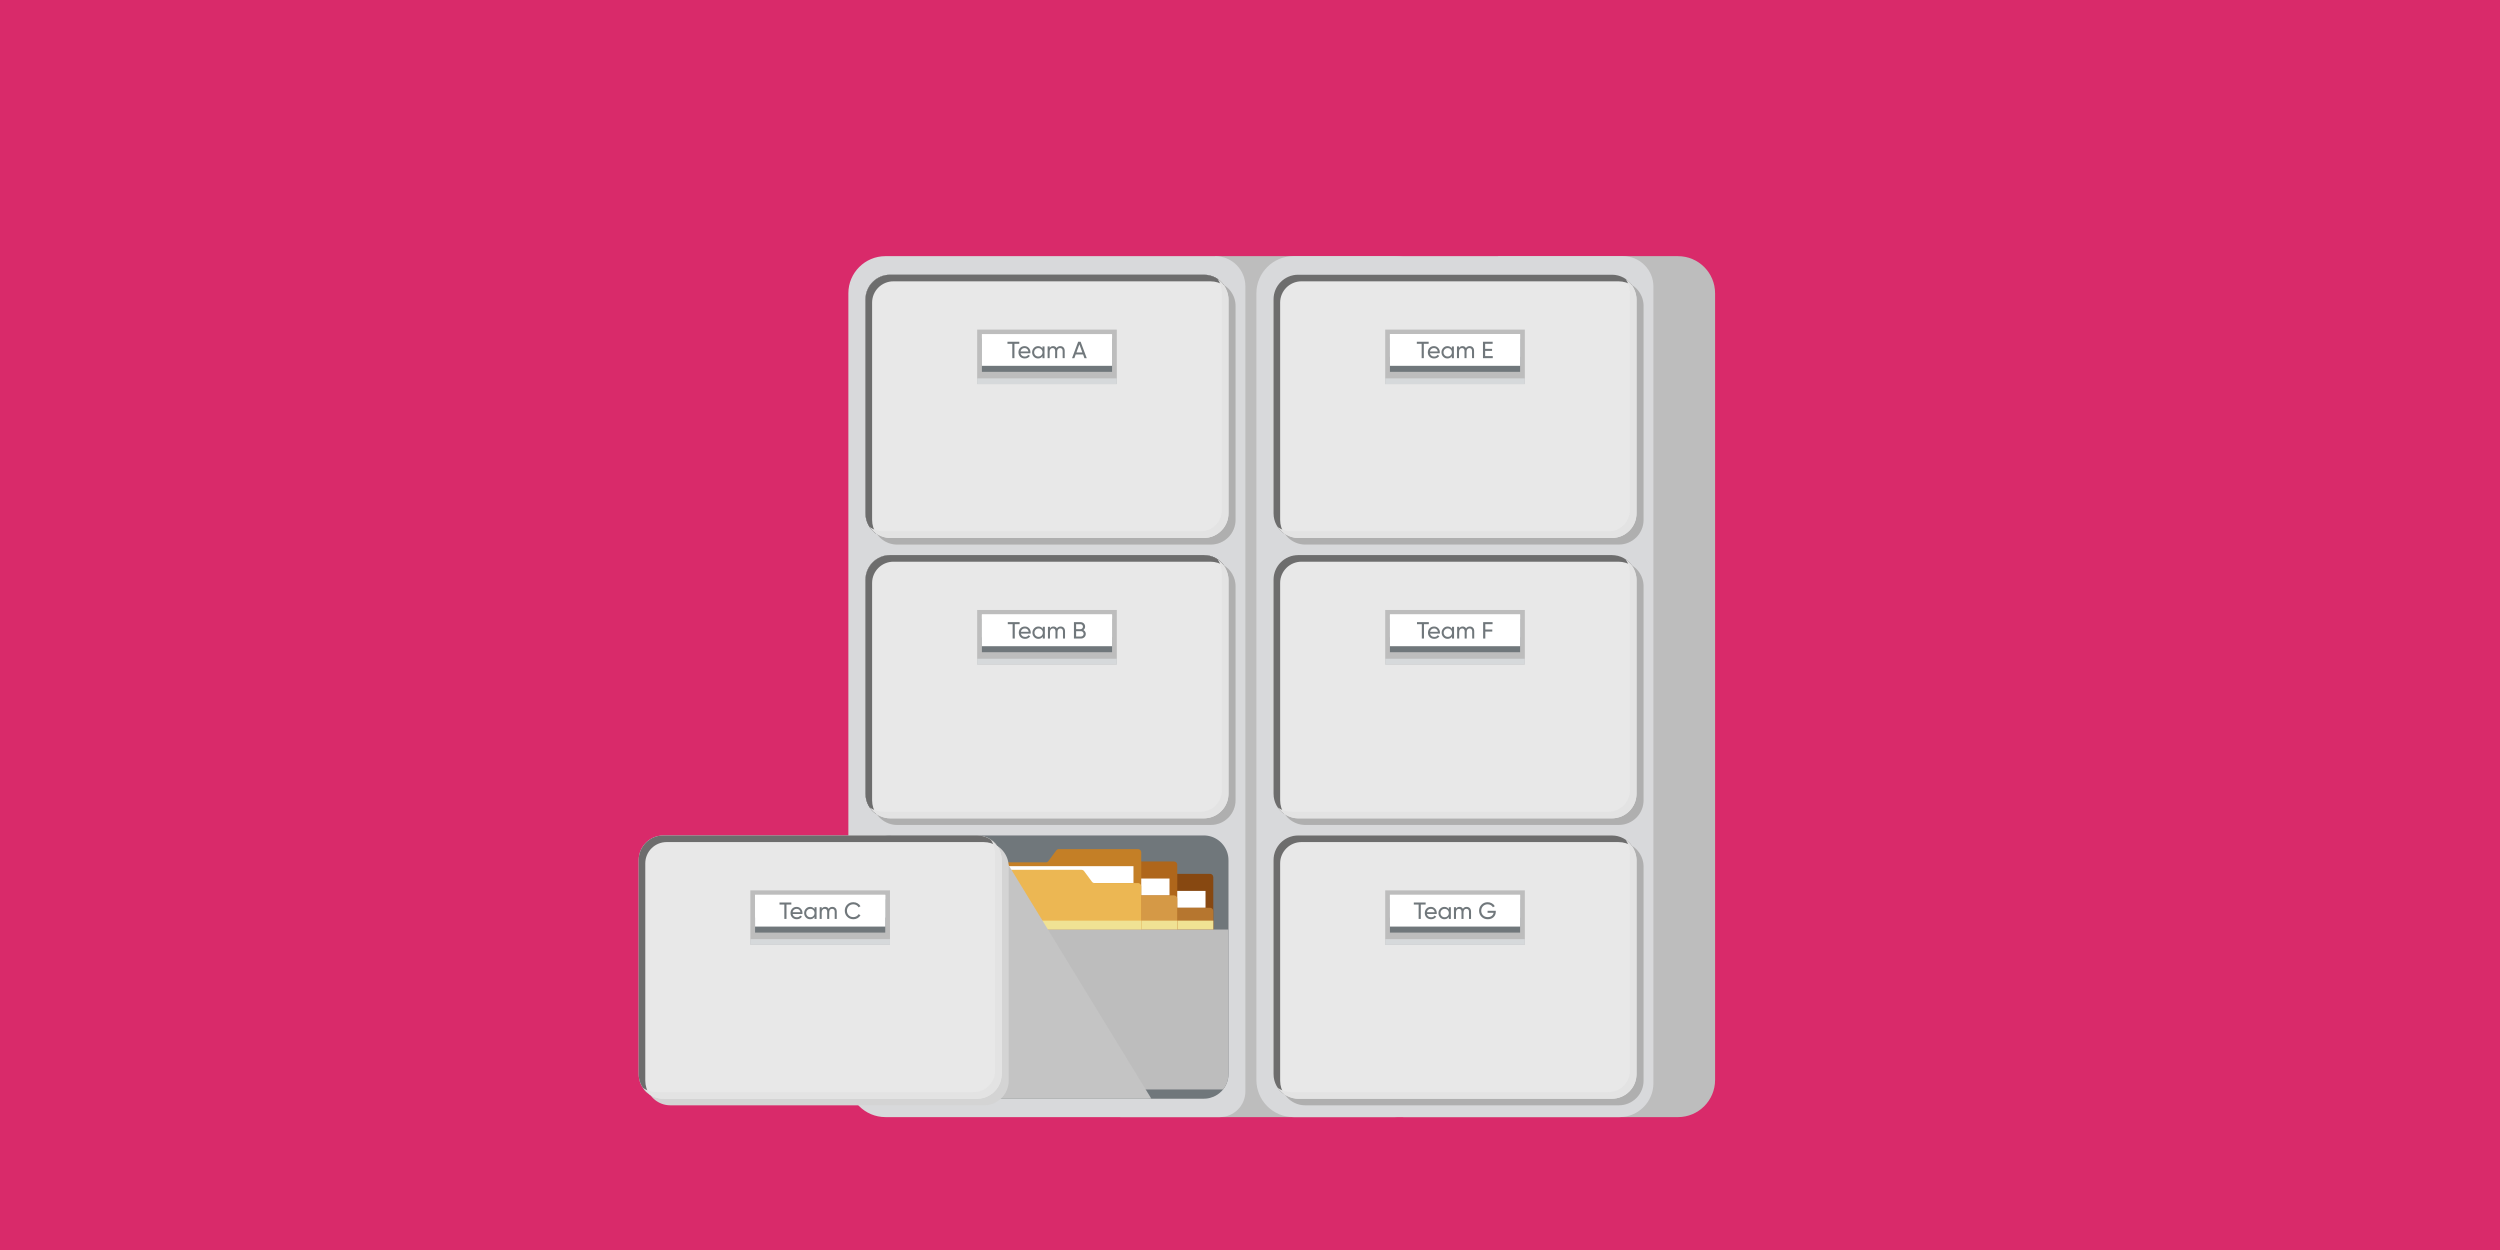 <?xml version="1.0" encoding="UTF-8"?><svg xmlns="http://www.w3.org/2000/svg" viewBox="0 0 400 200"><defs><style>.b{fill:none;}.c{fill:#ecb753;}.d{fill:#bdbdbd;}.e{fill:#70777b;}.f{fill:#c4c4c4;}.f,.g,.h,.i,.j,.k,.l{isolation:isolate;}.f,.i,.j,.k,.l{mix-blend-mode:multiply;}.g{fill:#6d6d6d;mix-blend-mode:screen;}.m{fill:#d8d9db;}.n{fill:#b6762f;}.i{fill:#d4d4d4;}.o{fill:#d59946;}.j{fill:#d6d9db;}.p{fill:#fff;}.k{fill:#e3e3e3;}.q{fill:#874811;}.r{fill:#af661b;}.s{fill:#c47f26;}.t{fill:#d92a6a;}.l{fill:#f0e294;}.u{fill:#afafaf;}.v{fill:#e8e8e8;}</style></defs><g class="h"><g id="a"><rect class="t" width="400" height="200"/><path class="d" d="M223.207,178.737h-43.947l15.17-137.752h28.777c3.279,0,5.938,2.659,5.938,5.938v125.877c0,3.279-2.659,5.938-5.938,5.938v0Z"/><path class="d" d="M268.475,178.737h-43.947l15.17-137.752h28.777c3.279,0,5.938,2.659,5.938,5.938v125.877c0,3.279-2.659,5.938-5.938,5.938v0Z"/><path class="m" d="M141.676,40.985h52.754c2.667,0,4.83,2.162,4.83,4.83v128.815c0,2.268-1.839,4.107-4.107,4.107h-53.477c-3.279,0-5.938-2.658-5.938-5.938V46.922c0-3.277,2.66-5.938,5.938-5.938l-0-0Z"/><path class="e" d="M196.557,137.62v34.229c0,.931-.323,1.787-.862,2.462-.052.065-.106.129-.163.191-.043.047-.086.092-.131.137-.357.357-.782.646-1.254.845-.367.155-.764.257-1.178.294-.118.011-.237.016-.358.016h-50.188c-.061,0-.122-.002-.181-.005-.013-.001-.026-.001-.038-.002-.058-.003-.117-.007-.175-.014-.01-.001-.02-.002-.029-.003-.053-.006-.105-.012-.158-.02-.01-.001-.019-.003-.029-.004-.056-.009-.113-.019-.169-.03-.012-.002-.025-.005-.037-.007-.057-.012-.113-.025-.17-.04-.001,0-.002-.001-.004-.001-.055-.014-.109-.03-.163-.046-.012-.004-.025-.007-.036-.011-.053-.017-.106-.035-.158-.053-.01-.003-.02-.007-.029-.011-.048-.018-.094-.035-.14-.055-.009-.003-.019-.007-.028-.011-.051-.022-.1-.044-.15-.068-.012-.006-.024-.012-.036-.018-.049-.025-.099-.049-.148-.076-.003-.002-.007-.004-.01-.006-.047-.025-.092-.052-.137-.079-.011-.007-.023-.014-.035-.021-.045-.028-.091-.057-.136-.087-.005-.003-.009-.006-.014-.009-.011-.007-.021-.015-.032-.022-.018-.012-.036-.025-.054-.038-.015-.011-.029-.021-.043-.032-.001-.001-.002-.002-.003-.002-.009-.007-.018-.013-.027-.02-.007-.006-.015-.011-.022-.017-.014-.011-.028-.022-.042-.033-.017-.013-.034-.026-.051-.04-.006-.005-.012-.01-.018-.015-.009-.007-.018-.015-.026-.022-.016-.013-.031-.026-.046-.039-.014-.012-.028-.025-.042-.037-.011-.01-.023-.02-.033-.029-.005-.004-.009-.008-.014-.012-.014-.013-.028-.026-.042-.039-.015-.014-.029-.028-.043-.041l-.029-.029c-.009-.008-.018-.018-.026-.026-.01-.01-.019-.019-.029-.029-.014-.015-.028-.029-.042-.044-.013-.014-.026-.028-.039-.042-.004-.005-.008-.008-.012-.013-.01-.011-.02-.022-.029-.033-.012-.014-.025-.028-.037-.042-.014-.015-.026-.031-.039-.046-.007-.009-.015-.018-.022-.026-.005-.006-.01-.012-.015-.019-.014-.016-.027-.033-.04-.05-.011-.014-.023-.028-.033-.042-.006-.008-.011-.015-.017-.023-.007-.009-.013-.018-.02-.026-.001-.001-.002-.003-.003-.004-.01-.014-.021-.028-.031-.042-.013-.018-.025-.036-.038-.055-.007-.01-.014-.02-.021-.031-.003-.005-.006-.009-.009-.014-.03-.044-.059-.09-.087-.136-.007-.011-.014-.023-.021-.035-.027-.045-.053-.091-.079-.137-.002-.003-.004-.007-.006-.01-.027-.049-.052-.099-.076-.149-.006-.012-.012-.024-.018-.036-.024-.049-.046-.1-.068-.15-.004-.009-.007-.018-.011-.028-.019-.046-.038-.092-.055-.14-.003-.01-.007-.02-.011-.029-.019-.052-.037-.105-.053-.158-.004-.012-.008-.024-.011-.036-.017-.054-.032-.108-.047-.163,0-.001-.001-.002-.001-.004-.014-.056-.027-.112-.039-.169-.003-.012-.005-.025-.008-.038-.011-.056-.022-.112-.03-.169-.002-.01-.003-.019-.005-.028-.007-.052-.014-.105-.02-.158-.001-.01-.002-.02-.003-.029-.006-.058-.01-.116-.013-.175-.001-.013-.002-.025-.002-.038-.002-.06-.005-.12-.005-.181v-34.229c0-2.179,1.767-3.946,3.946-3.946h50.188c.061,0,.121.002.181.005.013.001.025.001.038.002.059.003.117.008.175.014.01.001.02.002.029.003.053.006.105.012.158.02.01.002.019.003.028.005.057.008.113.019.169.03.013.003.025.005.038.008.057.012.113.025.169.039.002.001.003.001.004.001.055.014.109.03.163.046.012.004.024.008.036.011.053.017.106.035.158.053.01.004.02.008.029.011.048.018.094.036.14.055.009.004.018.007.027.011.051.021.101.044.15.068.012.006.024.011.036.018.05.024.1.049.149.076.003.002.006.003.01.005.046.025.092.052.137.079.011.007.023.014.035.021.046.028.091.057.136.087.005.003.009.006.014.009.011.007.021.015.032.023.018.012.036.025.054.038.014.01.029.021.043.032.001.001.002.001.003.002.009.007.018.013.027.02.007.006.015.011.023.017.014.011.028.022.042.033.017.014.034.026.05.04.006.005.012.01.019.015.008.007.018.015.026.022.015.013.031.026.046.039.014.012.028.025.042.038.011.01.023.019.034.029.004.004.008.008.012.012.014.013.028.026.042.04s.029.027.043.041c.01.01.019.019.029.029.009.008.018.017.026.026.01.01.019.019.029.029.014.014.028.029.042.044.013.014.026.027.038.041.005.005.008.009.012.013.01.011.02.023.029.034.012.014.025.028.037.042.014.015.026.03.039.046.007.008.015.017.022.026.005.006.01.012.015.018.014.017.027.034.04.051.011.014.023.028.033.042.006.007.011.015.017.022.007.009.013.018.02.027.001.001.002.002.002.003.011.014.021.028.032.043.013.018.025.036.038.055.007.01.014.02.022.03.003.005.006.01.009.014.03.044.059.09.087.136.007.012.014.023.021.035.027.045.053.091.079.137.002.003.004.006.006.01.027.048.051.099.076.148.006.012.012.024.018.036.024.049.046.1.068.15.004.009.008.019.012.028.019.046.037.093.055.14.003.01.007.019.011.029.019.052.036.105.053.158.004.012.008.024.011.036.016.054.032.109.047.164,0,.001.001.002.001.003.015.056.028.113.04.17.002.012.005.025.007.037.011.056.021.112.03.169.002.01.003.019.004.028.008.052.015.105.02.158.001.01.002.019.003.029.006.057.01.116.013.175.001.012.001.025.002.038.003.06.005.12.005.182l-.001.001Z"/><path class="q" d="M180.948,139.816h12.658c.287,0,.519.233.519.519v13.165c0,.287-.233.519-.519.519h-21.698c-.287,0-.519-.233-.519-.519v-11.049c0-.287.233-.519.519-.519h6.951c.165,0,.32-.078.418-.211l1.253-1.695c.098-.132.253-.211.418-.211v0Z"/><rect class="p" x="172.632" y="142.546" width="20.252" height="2.701"/><path class="n" d="M184.567,143.13h-12.658c-.287,0-.519.233-.519.519v29.004c0,.287.233.519.519.519h21.698c.287,0,.519-.233.519-.519v-26.887c0-.287-.233-.519-.519-.519h-6.951c-.165,0-.32-.078-.418-.211l-1.253-1.695c-.098-.132-.253-.211-.418-.211v0Z"/><rect class="l" x="171.389" y="147.302" width="22.738" height="1.422"/><path class="r" d="M175.185,137.837h12.658c.287,0,.519.233.519.519v13.165c0,.287-.233.519-.519.519h-21.698c-.287,0-.519-.233-.519-.519v-11.049c0-.287.233-.519.519-.519h6.951c.165,0,.32-.078.418-.211l1.253-1.695c.098-.132.253-.211.418-.211v0Z"/><rect class="p" x="166.868" y="140.566" width="20.252" height="2.701"/><path class="o" d="M178.803,141.15h-12.658c-.287,0-.519.233-.519.519v29.004c0,.287.233.519.519.519h21.698c.287,0,.519-.233.519-.519v-26.887c0-.287-.233-.519-.519-.519h-6.951c-.165,0-.32-.078-.418-.211l-1.253-1.695c-.098-.132-.253-.211-.418-.211v0Z"/><rect class="l" x="165.625" y="147.302" width="22.738" height="1.422"/><path class="s" d="M169.421,135.857h12.658c.287,0,.519.233.519.519v13.165c0,.287-.233.519-.519.519h-21.698c-.287,0-.519-.233-.519-.519v-11.049c0-.287.233-.519.519-.519h6.951c.165,0,.32-.078.418-.211l1.253-1.695c.098-.132.253-.211.418-.211v0Z"/><rect class="p" x="161.104" y="138.587" width="20.252" height="2.701"/><path class="c" d="M173.04,139.171h-12.658c-.287,0-.519.233-.519.519v29.004c0,.287.233.519.519.519h21.698c.287,0,.519-.233.519-.519v-26.887c0-.287-.233-.519-.519-.519h-6.951c-.165,0-.32-.078-.418-.211l-1.253-1.695c-.098-.132-.253-.211-.418-.211v0Z"/><rect class="l" x="159.861" y="147.302" width="22.738" height="1.422"/><path class="d" d="M196.557,148.723v23.126c0,.931-.323,1.787-.862,2.462h-39.833v-25.588h40.696-0Z"/><path class="f" d="M184.206,175.778c-.118.011-.237.016-.358.016h-26.222l-.167-.167-20.499-36.338,5.615-5.615h13.745c.987,0,1.89.363,2.583.962l.005.005.392.392.005.005,24.902,40.741 0-0Z"/><path class="e" d="M196.557,92.76v34.229c0,.931-.323,1.787-.862,2.462-.052.065-.106.129-.163.191-.043.047-.086.092-.131.137-.357.357-.782.646-1.254.845-.367.155-.764.257-1.178.294-.118.011-.237.016-.358.016h-50.188c-.061,0-.122-.002-.181-.005-.013-.001-.026-.001-.038-.002-.058-.003-.117-.007-.175-.014-.01-.001-.02-.002-.029-.003-.053-.006-.105-.012-.158-.02-.01-.001-.019-.003-.029-.004-.056-.009-.113-.019-.169-.03-.012-.002-.025-.005-.037-.007-.057-.012-.113-.025-.17-.04-.001,0-.002-.001-.004-.001-.055-.014-.109-.03-.163-.046-.012-.004-.025-.007-.036-.011-.053-.017-.106-.035-.158-.053-.01-.003-.02-.007-.029-.011-.048-.018-.094-.035-.14-.055-.009-.003-.019-.007-.028-.011-.051-.022-.1-.044-.15-.068-.012-.006-.024-.012-.036-.018-.049-.025-.099-.049-.148-.076-.003-.002-.007-.004-.01-.006-.047-.025-.092-.052-.137-.079-.011-.007-.023-.014-.035-.021-.045-.028-.091-.057-.136-.087-.005-.003-.009-.006-.014-.009-.011-.007-.021-.015-.032-.022-.018-.012-.036-.025-.054-.038-.015-.011-.029-.021-.043-.032-.001-.001-.002-.002-.003-.002-.009-.007-.018-.013-.027-.02-.007-.006-.015-.011-.022-.017-.014-.011-.028-.022-.042-.033-.017-.013-.034-.026-.051-.04-.006-.005-.012-.01-.018-.015-.009-.007-.018-.015-.026-.022-.016-.013-.031-.026-.046-.039-.014-.012-.028-.025-.042-.037-.011-.01-.023-.02-.033-.029-.005-.004-.009-.008-.014-.012-.014-.013-.028-.026-.042-.039-.015-.014-.029-.028-.043-.041l-.029-.029c-.009-.008-.018-.018-.026-.026-.01-.01-.019-.019-.029-.029-.014-.015-.028-.029-.042-.044-.013-.014-.026-.028-.039-.042-.004-.005-.008-.008-.012-.013-.01-.011-.02-.022-.029-.033-.012-.014-.025-.028-.037-.042-.014-.015-.026-.031-.039-.046-.007-.009-.015-.018-.022-.026-.005-.006-.01-.012-.015-.019-.014-.016-.027-.033-.04-.05-.011-.014-.023-.028-.033-.042-.006-.008-.011-.015-.017-.023-.007-.009-.013-.018-.02-.026-.001-.001-.002-.003-.003-.004-.01-.014-.021-.028-.031-.042-.013-.018-.025-.036-.038-.055-.007-.01-.014-.02-.021-.031-.003-.005-.006-.009-.009-.014-.03-.044-.059-.09-.087-.136-.007-.011-.014-.023-.021-.035-.027-.045-.053-.091-.079-.137-.002-.003-.004-.007-.006-.01-.027-.049-.052-.099-.076-.149-.006-.012-.012-.024-.018-.036-.024-.049-.046-.1-.068-.15-.004-.009-.007-.018-.011-.028-.019-.046-.038-.092-.055-.14-.003-.01-.007-.02-.011-.029-.019-.052-.037-.105-.053-.158-.004-.012-.008-.024-.011-.036-.017-.054-.032-.108-.047-.163,0-.001-.001-.002-.001-.004-.014-.056-.027-.112-.039-.169-.003-.012-.005-.025-.008-.038-.011-.056-.022-.112-.03-.169-.002-.01-.003-.019-.005-.028-.007-.052-.014-.105-.02-.158-.001-.01-.002-.02-.003-.029-.006-.058-.01-.116-.013-.175-.001-.013-.002-.025-.002-.038-.002-.06-.005-.12-.005-.181v-34.229c0-2.179,1.767-3.946,3.946-3.946h50.188c.061,0,.121.002.181.005.013.001.025.001.038.002.059.003.117.008.175.014.01.001.02.002.029.003.053.006.105.012.158.02.01.002.019.003.028.005.057.008.113.019.169.03.013.003.025.005.038.008.057.012.113.025.169.039.002.001.003.001.004.001.055.014.109.03.163.046.012.004.024.008.036.011.053.017.106.035.158.053.01.004.02.008.029.011.048.018.094.036.14.055.009.004.018.007.027.011.051.021.101.044.15.068.012.006.024.011.036.018.05.024.1.049.149.076.003.002.006.003.01.005.046.025.092.052.137.079.011.007.023.014.035.021.046.028.091.057.136.087.005.003.009.006.014.009.011.007.021.015.032.023.018.012.036.025.054.038.014.01.029.021.043.032.001.001.002.001.003.002.009.007.018.013.027.02.007.006.015.011.023.017.014.011.028.022.042.033.017.014.034.026.05.04.006.005.012.01.019.015.008.007.018.015.026.022.015.013.031.026.046.039.014.012.028.025.042.038.011.01.023.019.034.029.004.004.008.008.012.012.014.013.028.026.042.04s.029.027.043.041c.01.01.019.019.029.029.009.008.018.017.026.026.01.01.019.019.029.029.014.014.028.029.042.044.013.014.026.027.038.041.005.005.008.009.012.013.01.011.02.023.029.034.012.014.025.028.037.042.014.015.026.03.039.046.007.008.015.017.022.026.005.006.01.012.015.018.014.017.027.034.04.051.011.014.023.028.033.042.006.007.011.015.017.022.007.009.013.018.02.027.001.001.002.002.002.003.011.014.021.028.032.043.013.018.025.036.038.055.007.01.014.02.022.03.003.005.006.01.009.014.03.044.059.09.087.136.007.012.014.023.021.035.027.045.053.091.079.137.002.003.004.006.006.01.027.048.051.099.076.148.006.012.012.024.018.036.024.049.046.1.068.15.004.009.008.019.012.028.019.046.037.093.055.14.003.01.007.019.011.029.019.052.036.105.053.158.004.012.008.024.011.036.016.054.032.109.047.164,0,.001.001.002.001.003.015.056.028.113.04.17.002.012.005.025.007.037.011.056.021.112.03.169.002.01.003.019.004.028.008.052.015.105.02.158.001.01.002.019.003.029.006.057.01.116.013.175.001.012.001.025.002.038.003.06.005.12.005.182h-.001Z"/><path class="s" d="M180.948,92.976h12.658c.287,0,.519.233.519.519v13.165c0,.287-.233.519-.519.519h-21.698c-.287,0-.519-.233-.519-.519v-11.049c0-.287.233-.519.519-.519h6.951c.165,0,.32-.078.418-.211l1.253-1.695c.098-.132.253-.211.418-.211v0Z"/><rect class="p" x="172.632" y="95.706" width="20.252" height="2.701"/><path class="c" d="M184.567,96.29h-12.658c-.287,0-.519.233-.519.519v29.004c0,.287.233.519.519.519h21.698c.287,0,.519-.233.519-.519v-26.887c0-.287-.233-.519-.519-.519h-6.951c-.165,0-.32-.078-.418-.211l-1.253-1.695c-.098-.132-.253-.211-.418-.211v0Z"/><rect class="l" x="171.389" y="102.441" width="22.738" height="1.422"/><path class="d" d="M196.557,103.863v23.126c0,.931-.323,1.787-.863,2.462h-31.019v-25.588h31.881Z"/><path class="f" d="M196.557,107.02v19.969c0,.931-.323,1.787-.863,2.462h-12.02l-14.435-25.588-5.322-9.434,5.615-5.615h13.745c.987,0,1.89.363,2.582.962l.005.005.392.392.005.005,8.365,13.686,1.93,3.157v-0Z"/><path class="e" d="M196.557,47.9v34.229c0,.931-.323,1.787-.863,2.462-.052.065-.106.129-.163.191-.043.046-.086.092-.131.137-.357.357-.782.646-1.254.846-.367.156-.764.257-1.178.294-.117.011-.237.016-.358.016h-50.188c-.061,0-.121-.002-.181-.005-.013-.001-.026-.001-.038-.002-.059-.004-.117-.007-.175-.014-.01-.001-.02-.002-.029-.003-.053-.006-.105-.013-.158-.02-.01-.001-.019-.003-.028-.004-.057-.009-.113-.019-.169-.03-.012-.002-.025-.005-.037-.007-.057-.013-.114-.025-.17-.04-.001,0-.002-.001-.004-.001-.055-.014-.109-.03-.163-.046-.012-.004-.025-.007-.036-.011-.054-.017-.106-.035-.159-.053-.01-.004-.019-.008-.029-.012-.048-.017-.094-.035-.14-.055-.009-.003-.019-.007-.028-.011-.051-.021-.1-.044-.149-.067-.013-.006-.024-.012-.037-.018-.049-.025-.099-.05-.148-.076-.004-.002-.007-.004-.01-.006-.046-.025-.092-.052-.137-.079-.011-.007-.023-.014-.035-.021-.045-.028-.091-.057-.136-.087-.005-.003-.009-.006-.014-.009-.011-.007-.021-.015-.032-.022-.018-.013-.036-.025-.054-.038-.014-.011-.029-.021-.043-.032-.001-.001-.002-.002-.004-.002-.009-.007-.018-.013-.027-.02-.008-.006-.015-.011-.022-.017-.014-.011-.028-.022-.043-.033-.017-.013-.034-.026-.051-.04-.006-.005-.012-.01-.018-.015-.009-.007-.018-.015-.026-.022-.016-.013-.031-.026-.046-.039-.014-.012-.028-.025-.042-.037-.011-.01-.023-.02-.034-.029-.005-.004-.009-.009-.013-.013-.014-.013-.028-.026-.042-.038-.014-.014-.028-.028-.043-.042l-.029-.029c-.009-.009-.017-.018-.026-.026l-.029-.029c-.014-.015-.027-.029-.042-.044-.013-.014-.026-.027-.039-.042-.004-.005-.008-.009-.012-.013-.01-.011-.02-.022-.029-.033-.012-.014-.025-.029-.037-.042-.014-.016-.026-.032-.039-.046-.007-.009-.015-.017-.022-.026-.005-.006-.01-.012-.015-.018-.014-.017-.027-.034-.04-.05-.011-.014-.023-.028-.034-.043-.006-.008-.011-.015-.017-.022-.007-.009-.013-.018-.02-.026-.001-.002-.002-.003-.003-.004-.01-.014-.021-.029-.032-.043-.013-.018-.025-.036-.038-.054-.007-.01-.014-.02-.021-.032-.004-.005-.007-.009-.009-.014-.03-.044-.059-.09-.088-.136-.007-.012-.014-.023-.021-.035-.027-.045-.053-.091-.079-.137-.003-.004-.004-.007-.006-.01-.027-.049-.052-.099-.076-.149-.006-.012-.012-.024-.018-.036-.024-.05-.046-.1-.068-.15-.004-.009-.008-.018-.012-.027-.019-.046-.037-.092-.055-.14-.003-.01-.007-.02-.011-.029-.019-.052-.037-.105-.053-.158-.004-.012-.008-.024-.012-.036-.017-.054-.032-.108-.046-.164,0-.001-.001-.002-.001-.004-.014-.056-.027-.113-.039-.169-.003-.012-.005-.025-.008-.037-.012-.056-.022-.113-.03-.169-.002-.01-.003-.019-.005-.028-.008-.053-.014-.105-.02-.158-.001-.01-.002-.02-.004-.029-.006-.058-.01-.116-.013-.175-.001-.013-.002-.025-.003-.038-.002-.06-.005-.12-.005-.181v-34.229c0-2.179,1.767-3.946,3.946-3.946h50.188c.061,0,.121.002.181.004.013.001.025.002.038.002.058.003.117.008.174.013.01.002.02.003.029.004.053.006.105.013.158.02.01.002.019.003.028.005.057.009.113.019.169.03.013.003.025.005.038.008.057.012.113.025.169.039.002.001.003.001.004.001.055.014.11.03.163.046.013.004.024.008.037.012.053.017.106.035.158.053.01.004.02.008.029.012.047.017.094.036.14.055.009.004.018.008.027.012.051.021.101.044.15.068.012.006.024.011.036.018.05.024.1.049.148.076.003.002.007.003.01.005.046.025.092.052.138.079.011.007.023.014.034.021.046.028.092.057.136.087.005.003.009.006.014.009.011.007.021.015.032.022.018.012.036.025.054.038.014.01.029.021.043.032.001.001.002.001.003.002.009.007.018.013.026.02.008.006.015.011.023.017.014.011.028.022.042.033.017.014.034.026.05.04.006.005.013.01.019.015.009.007.017.015.026.022.015.013.031.026.046.039.014.012.029.025.043.037.011.01.022.019.034.029.004.004.009.008.013.012.014.013.028.026.042.04.014.014.029.027.043.041.01.01.019.019.028.029.009.009.018.017.026.026.009.01.019.019.029.029.014.014.028.029.042.044.013.013.026.027.038.041.005.005.009.009.013.013.01.012.019.023.029.034.013.014.025.028.037.042.013.015.026.03.038.046.008.008.015.017.022.026.005.006.01.012.015.018.013.017.027.034.04.051.011.014.022.029.033.043.006.007.011.015.017.022.007.009.013.018.019.027.001.002.002.003.003.004.011.014.021.029.032.043.013.018.025.036.038.054.007.01.014.02.021.03.003.005.006.01.009.014.03.044.059.09.087.136.007.012.014.023.021.035.027.045.054.091.079.137.002.004.004.007.006.01.026.049.051.099.076.148.006.012.012.024.017.036.024.049.046.099.068.15.004.009.008.019.012.028.019.046.037.093.055.14.004.01.008.019.011.029.019.052.037.104.054.158.004.012.008.024.011.036.016.054.032.109.046.164,0,.001.001.002.001.003.015.056.028.113.04.17.003.012.005.025.008.037.011.056.021.112.03.169.002.01.003.019.004.028.008.053.014.105.02.159.001.01.002.019.003.029.006.058.01.116.013.175.001.012.001.025.002.038.003.06.005.12.005.182l.001-.001Z"/><path class="s" d="M180.948,48.116h12.658c.287,0,.519.233.519.519v13.165c0,.287-.233.519-.519.519h-21.698c-.287,0-.519-.233-.519-.519v-11.049c0-.287.233-.519.519-.519h6.951c.165,0,.32-.078.418-.211l1.253-1.695c.098-.132.253-.211.418-.211v0Z"/><rect class="p" x="172.632" y="50.845" width="20.252" height="2.701"/><path class="c" d="M184.567,51.43h-12.658c-.287,0-.519.233-.519.519v29.004c0,.287.233.519.519.519h21.698c.287,0,.519-.233.519-.519v-26.887c0-.287-.233-.519-.519-.519h-6.951c-.165,0-.32-.078-.418-.211l-1.253-1.695c-.098-.132-.253-.211-.418-.211v0Z"/><rect class="l" x="171.389" y="57.581" width="22.738" height="1.422"/><path class="d" d="M196.557,59.003v23.126c0,.931-.323,1.787-.862,2.462h-31.019v-25.588h31.881Z"/><path class="f" d="M196.557,66.43v15.699c0,.931-.323,1.787-.863,2.462-.052.065-.106.129-.163.191-.043.046-.086.092-.131.137-.357.357-.782.646-1.254.846-.367.156-.764.257-1.178.294-.117.011-.237.016-.358.016h-18.843l-.168-.167-20.499-36.338,5.615-5.615h13.745c.987,0,1.89.362,2.582.962l.005.005.392.392.005.005,21.112,21.112v-0Z"/><path class="i" d="M161.387,138.494c-.001-.013-.001-.025-.002-.038-.003-.059-.008-.117-.013-.175-.001-.01-.002-.019-.003-.029-.006-.053-.012-.106-.02-.158-.001-.009-.003-.019-.004-.028-.009-.057-.019-.113-.03-.169-.002-.013-.005-.025-.008-.037-.012-.057-.025-.114-.039-.17,0-.001-.001-.002-.001-.004-.014-.055-.03-.11-.046-.164-.004-.012-.007-.024-.011-.036-.017-.053-.035-.106-.054-.158-.004-.01-.007-.02-.011-.029-.018-.047-.036-.094-.055-.14-.004-.009-.008-.019-.011-.028-.022-.051-.044-.101-.068-.15-.006-.012-.012-.024-.018-.036-.025-.05-.049-.1-.076-.149-.002-.003-.004-.006-.005-.009-.026-.046-.052-.092-.079-.138l-.021-.035c-.028-.046-.057-.091-.087-.136-.003-.005-.006-.009-.009-.014-.007-.01-.014-.021-.022-.031-.013-.018-.025-.036-.038-.055-.01-.014-.021-.029-.031-.043-.001-.001-.002-.002-.003-.004-.007-.009-.013-.018-.02-.026-.006-.007-.011-.015-.017-.022-.011-.014-.022-.028-.033-.043-.013-.017-.026-.034-.04-.05-.005-.006-.01-.012-.015-.018-.007-.009-.015-.017-.022-.026-.013-.016-.026-.031-.039-.046-.012-.014-.025-.028-.037-.042-.01-.011-.02-.023-.029-.034-.004-.004-.008-.009-.012-.013-.013-.014-.026-.028-.039-.042-.014-.015-.028-.029-.042-.044-.009-.01-.019-.019-.029-.029l-.026-.026c-.01-.01-.019-.019-.029-.029-.014-.014-.029-.028-.043-.041-.014-.013-.028-.026-.042-.039-.004-.004-.008-.008-.013-.012-.011-.01-.022-.02-.034-.029-.014-.013-.028-.025-.042-.037-.015-.013-.031-.026-.046-.039l-.026-.022c-.006-.005-.012-.01-.018-.015-.017-.014-.034-.026-.05-.04-.014-.011-.028-.022-.043-.033-.007-.006-.015-.011-.022-.017-.009-.007-.018-.013-.027-.02-.001-.001-.002-.002-.003-.002-.014-.011-.029-.021-.043-.032-.018-.013-.036-.025-.054-.038-.011-.007-.021-.015-.032-.022h0c-.005-.003-.009-.006-.014-.009-.044-.03-.09-.059-.136-.087-.012-.007-.023-.014-.035-.021-.045-.027-.091-.054-.137-.079-.003-.002-.006-.004-.009-.005-.049-.026-.099-.052-.149-.076-.012-.006-.024-.012-.036-.018-.049-.024-.1-.046-.15-.068-.009-.004-.018-.007-.027-.011-.046-.019-.093-.038-.14-.055-.01-.004-.02-.007-.029-.011-.052-.019-.105-.037-.158-.053-.012-.004-.024-.008-.036-.011-.054-.017-.108-.032-.163-.046-.001-0-.003-.001-.004-.001-.056-.014-.113-.027-.169-.039-.013-.003-.025-.005-.037-.008-.056-.011-.112-.021-.169-.03-.01-.001-.019-.003-.029-.004-.052-.008-.105-.014-.158-.02-.01-.001-.02-.002-.029-.003-.058-.006-.116-.01-.175-.013-.013-.001-.026-.001-.038-.002-.06-.003-.121-.005-.181-.005h-50.188c-2.179,0-3.946,1.766-3.946,3.946v34.229c0,.061.002.121.005.181.001.013.001.026.002.038.003.058.008.117.013.175.001.01.002.02.003.029.006.053.012.105.02.158.001.01.003.019.004.029.009.057.019.113.03.169.003.013.005.025.008.037.012.057.025.114.039.169 0.0.001.001.003.001.004.014.055.03.109.046.163.004.012.007.024.011.036.017.053.035.106.053.158.004.01.007.02.011.029.018.047.036.094.055.14.004.009.008.019.011.028.022.051.044.101.068.15.006.012.012.024.018.036.025.05.049.1.076.148.002.003.004.006.005.01.025.046.052.092.079.137l.021.035c.028.046.057.091.087.136.003.005.006.009.009.014.007.01.014.021.022.031.013.018.025.036.038.055.01.014.021.029.031.043.001.001.002.002.003.003.007.009.013.018.02.027.006.007.011.015.017.022.011.014.022.028.033.043.013.017.026.034.04.05.005.006.01.012.015.018.007.009.015.017.022.026.013.015.026.031.039.046.012.014.025.028.037.042.01.011.02.023.029.034.004.004.008.009.012.013.013.014.026.028.039.042.014.015.028.029.042.044.009.01.019.019.029.029l.026.026c.01.01.019.019.029.029.014.014.029.028.043.041.014.013.028.026.042.039.004.004.009.008.013.012.011.01.022.02.033.029.014.013.028.025.042.037.015.013.03.026.046.039.009.007.017.015.026.022.006.005.012.01.018.015.017.014.034.026.05.04.014.011.028.022.043.033.007.006.015.011.022.017.009.007.018.013.027.02.001.001.002.002.003.002.014.011.029.021.043.032.018.013.036.025.054.038.011.007.021.015.032.022.005.003.009.006.014.009.044.03.09.059.136.087.012.007.023.014.035.021.045.027.091.053.137.079.003.002.007.004.01.006.049.026.098.051.148.076.012.006.024.012.036.018.049.024.1.046.15.068.009.004.018.008.028.011.046.019.093.038.14.055.01.004.02.008.029.011.052.019.105.037.158.053.012.004.024.008.036.011.054.017.108.032.163.046.001 0.0.003.001.004.001.056.014.113.027.169.039.013.003.025.005.037.008.056.011.112.021.169.03.01.001.019.003.029.004.052.008.105.014.158.02.01.001.02.002.029.003.058.006.116.01.175.013.013.001.026.001.038.002.06.003.121.005.181.005h50.188c1.089,0,2.076-.442,2.79-1.155.044-.044.088-.09.131-.137.637-.701,1.025-1.631,1.025-2.653v-34.229c0-.061-.002-.121-.005-.181v0Z"/><path class="v" d="M160.265,137.62v34.229c0,1.783-1.183,3.289-2.807,3.778-.361.109-.743.167-1.139.167h-50.188c-2.179,0-3.945-1.766-3.945-3.945v-34.229c0-2.179,1.766-3.946,3.945-3.946h50.188c.987,0,1.89.363,2.583.962l.005.005c.14.122.271.252.392.392l.005.005c.599.692.962,1.595.962,2.583h-0Z"/><path class="g" d="M103.245,172.908v-34.766c0-1.883,1.526-3.409,3.409-3.409h50.725c.819,0,1.579.25,2.21.677-.71-1.047-1.909-1.736-3.269-1.736h-50.188c-2.179,0-3.946,1.766-3.946,3.946v34.229c0,1.36.688,2.56,1.736,3.269-.427-.63-.677-1.391-.677-2.21l-0.0 0Z"/><path class="k" d="M159.206,136.561v34.766c0,1.883-1.526,3.409-3.409,3.409h-50.725c-.819,0-1.579-.25-2.21-.677.71,1.047,1.909,1.736,3.269,1.736h50.188c2.179,0,3.946-1.766,3.946-3.946v-34.229c0-1.36-.688-2.56-1.736-3.269.427.63.677,1.391.677,2.21l0-0Z"/><rect class="d" x="120.056" y="142.458" width="22.339" height="8.714"/><rect class="e" x="120.811" y="143.89" width="20.829" height="5.325"/><rect class="j" x="120.056" y="150.259" width="22.339" height=".914"/><rect class="p" x="120.811" y="143.174" width="20.829" height="3.642"/><path class="k" d="M195.498,91.701v34.766c0,1.883-1.526,3.409-3.409,3.409h-50.725c-.819,0-1.579-.25-2.21-.677.71,1.047,1.909,1.736,3.269,1.736h50.188c2.179,0,3.946-1.766,3.946-3.946v-34.229c0-1.36-.688-2.56-1.736-3.269.427.63.677,1.391.677,2.21l0-0Z"/><path class="i" d="M197.679,93.633c-.001-.013-.001-.025-.002-.038-.003-.059-.008-.117-.013-.175-.001-.01-.002-.019-.003-.029-.006-.053-.012-.106-.02-.158-.001-.009-.003-.019-.004-.028-.009-.057-.019-.113-.03-.169-.002-.012-.005-.025-.008-.037-.012-.057-.025-.114-.039-.17,0-.001-.001-.002-.001-.004-.014-.055-.03-.11-.046-.164-.004-.012-.007-.024-.011-.036-.017-.053-.035-.106-.054-.158-.004-.01-.007-.02-.011-.029-.018-.047-.036-.094-.055-.14-.004-.009-.007-.019-.011-.028-.022-.051-.044-.101-.068-.15-.006-.012-.012-.024-.018-.036-.025-.05-.05-.1-.076-.149-.002-.003-.004-.006-.005-.009-.026-.046-.052-.092-.079-.138-.007-.012-.014-.023-.021-.035-.028-.046-.057-.091-.087-.136-.003-.005-.006-.009-.009-.014-.007-.01-.014-.021-.022-.031-.013-.018-.025-.036-.038-.055-.01-.014-.021-.029-.031-.043-.001-.001-.002-.002-.003-.004-.007-.009-.013-.018-.02-.026-.006-.007-.011-.015-.017-.022-.011-.014-.022-.028-.033-.043-.013-.017-.026-.034-.04-.05-.005-.006-.01-.012-.015-.018-.007-.009-.015-.017-.022-.026-.013-.016-.026-.031-.039-.046-.012-.014-.025-.028-.037-.042-.01-.011-.02-.023-.029-.034-.004-.004-.008-.009-.012-.013-.013-.014-.026-.028-.039-.042-.014-.015-.028-.029-.042-.044-.009-.01-.019-.019-.029-.029l-.026-.026c-.01-.01-.019-.019-.029-.029-.014-.014-.029-.028-.043-.041-.014-.013-.028-.026-.042-.039-.004-.004-.008-.008-.013-.012-.011-.01-.022-.02-.034-.029-.014-.013-.028-.025-.042-.037-.015-.013-.031-.026-.046-.039-.009-.007-.017-.015-.026-.022-.006-.005-.012-.01-.018-.015-.017-.014-.034-.026-.05-.04-.014-.011-.028-.022-.043-.033-.007-.006-.015-.011-.022-.017-.009-.007-.018-.013-.027-.02-.001-.001-.002-.002-.003-.002-.014-.011-.029-.021-.043-.032-.018-.013-.036-.025-.054-.038-.011-.007-.021-.015-.032-.022h0c-.005-.003-.009-.006-.014-.009-.044-.03-.09-.059-.136-.087-.012-.007-.023-.014-.035-.021-.045-.027-.091-.054-.137-.079-.003-.002-.006-.004-.009-.005-.049-.026-.099-.052-.149-.076-.012-.006-.024-.012-.036-.018-.049-.024-.1-.046-.15-.068-.009-.004-.018-.008-.027-.011-.046-.019-.093-.038-.14-.055-.01-.004-.02-.007-.029-.011-.052-.019-.105-.037-.158-.053-.012-.004-.024-.008-.036-.011-.054-.017-.108-.032-.163-.046l-.004-.001c-.056-.014-.113-.027-.169-.039-.013-.003-.025-.005-.037-.008-.056-.011-.112-.021-.169-.03-.01-.001-.019-.003-.029-.004-.052-.008-.105-.014-.158-.02-.01-.001-.02-.002-.029-.003-.058-.006-.116-.01-.175-.013-.013-.001-.026-.001-.038-.002-.06-.003-.121-.005-.181-.005h-50.188c-2.179,0-3.946,1.766-3.946,3.946v34.229c0,.061.002.121.005.181.001.013.001.026.002.038.003.058.008.117.013.175.001.01.002.02.003.029.006.053.012.105.02.158.001.01.003.019.004.029.009.057.019.113.03.169.003.013.005.025.008.037.012.057.025.114.039.169 0.0.001.001.003.001.004.014.055.03.109.046.163.004.012.007.024.011.036.017.053.035.106.053.158.004.01.007.02.011.029.018.047.036.094.055.14.004.009.008.019.011.028.022.051.044.101.068.15.006.012.012.024.018.036.025.05.049.1.076.148.002.003.004.006.005.01.025.046.052.092.079.137l.021.035c.028.046.057.091.087.136.003.005.006.009.009.014.007.01.014.021.022.031.013.018.025.036.038.055.01.014.021.029.031.043.001.001.002.002.003.003.007.009.013.018.02.027.006.007.011.015.017.022.011.014.022.028.033.043.013.017.026.034.04.05.005.006.01.012.015.018.007.009.015.017.022.026.013.015.026.031.039.046.012.014.025.028.037.042.01.011.02.023.029.034.004.004.008.009.012.013.013.014.026.028.039.042.014.015.028.029.042.044.009.01.019.019.029.029l.026.026c.01.01.019.019.029.029.014.014.029.028.043.041.014.013.028.026.042.039.004.004.009.008.013.012.011.01.022.02.033.029.014.013.028.025.042.037.015.013.03.026.046.039.009.007.017.015.026.022.006.005.012.01.018.015.017.014.034.026.05.04.014.011.028.022.043.033.007.006.015.011.022.017.009.007.018.013.027.02.001.001.002.002.003.002.014.011.029.021.043.032.018.013.036.025.054.038.011.007.021.015.032.022.005.003.009.006.014.009.044.03.09.059.136.087.012.007.023.014.035.021.045.027.091.053.137.079.003.002.007.004.01.006.049.026.098.051.148.076.012.006.024.012.036.018.049.024.1.046.15.068.009.004.018.008.028.011.046.019.093.038.14.055.01.004.02.008.029.011.052.019.105.037.158.053.012.004.024.008.036.011.054.017.108.032.163.046.001 0.0.003.001.004.001.056.014.113.027.169.039.013.003.025.005.037.008.056.011.112.021.169.03.01.001.019.003.029.004.052.008.105.014.158.02.01.001.02.002.029.003.058.006.116.01.175.013.013.001.026.001.038.002.06.003.121.005.181.005h50.188c1.089,0,2.076-.442,2.79-1.155.044-.044.088-.09.131-.137.637-.701,1.025-1.631,1.025-2.653v-34.229c0-.061-.002-.121-.005-.181h-0Z"/><path class="v" d="M196.557,92.76v34.229c0,1.783-1.183,3.289-2.807,3.778-.361.109-.743.167-1.139.167h-50.188c-2.179,0-3.945-1.766-3.945-3.945v-34.229c0-2.179,1.766-3.946,3.945-3.946h50.188c.987,0,1.89.363,2.583.962l.005.005c.14.122.271.252.392.392l.005.005c.599.692.962,1.595.962,2.583h-0Z"/><path class="g" d="M139.537,128.048v-34.766c0-1.883,1.526-3.409,3.409-3.409h50.725c.819,0,1.579.25,2.21.677-.71-1.047-1.909-1.736-3.269-1.736h-50.188c-2.179,0-3.946,1.766-3.946,3.946v34.229c0,1.36.688,2.56,1.736,3.269-.427-.63-.677-1.391-.677-2.21l-0.0 0Z"/><rect class="d" x="156.348" y="97.598" width="22.339" height="8.714"/><rect class="e" x="157.103" y="99.029" width="20.829" height="5.325"/><rect class="j" x="156.348" y="105.398" width="22.339" height=".914"/><rect class="p" x="157.103" y="98.313" width="20.829" height="3.642"/><path class="i" d="M197.679,48.773c-.001-.013-.001-.025-.002-.038-.003-.059-.008-.117-.013-.175-.001-.01-.002-.019-.003-.029-.006-.053-.012-.106-.02-.158-.001-.009-.003-.019-.004-.028-.009-.057-.019-.113-.03-.169-.002-.013-.005-.025-.008-.037-.012-.057-.025-.114-.039-.17,0-.001-.001-.002-.001-.004-.014-.055-.03-.11-.046-.164-.004-.012-.007-.024-.011-.036-.017-.053-.035-.106-.054-.158-.004-.01-.007-.02-.011-.029-.018-.047-.036-.094-.055-.14-.004-.009-.007-.019-.011-.028-.022-.051-.044-.101-.068-.15-.006-.012-.012-.024-.018-.036-.025-.05-.05-.1-.076-.149-.002-.003-.004-.006-.005-.009-.026-.046-.052-.092-.079-.138-.007-.012-.014-.023-.021-.035-.028-.046-.057-.091-.087-.136-.003-.005-.006-.009-.009-.014-.007-.01-.014-.021-.022-.031-.013-.018-.025-.036-.038-.055-.01-.014-.021-.029-.031-.043-.001-.001-.002-.002-.003-.004-.007-.009-.013-.018-.02-.026-.006-.007-.011-.015-.017-.022-.011-.014-.022-.028-.033-.043-.013-.017-.026-.034-.04-.05-.005-.006-.01-.012-.015-.018-.007-.009-.015-.017-.022-.026-.013-.016-.026-.031-.039-.046-.012-.014-.025-.028-.037-.042-.01-.011-.02-.023-.029-.034-.004-.004-.008-.009-.012-.013-.013-.014-.026-.028-.039-.042-.014-.015-.028-.029-.042-.044-.009-.01-.019-.019-.029-.029l-.026-.026c-.01-.01-.019-.019-.029-.029-.014-.014-.029-.028-.043-.041-.014-.013-.028-.026-.042-.039-.004-.004-.008-.008-.013-.012-.011-.01-.022-.02-.034-.029-.014-.013-.028-.025-.042-.037-.015-.013-.031-.026-.046-.039-.009-.007-.017-.015-.026-.022-.006-.005-.012-.01-.018-.015-.017-.014-.034-.026-.05-.04-.014-.011-.028-.022-.043-.033-.007-.006-.015-.011-.022-.017-.009-.007-.018-.013-.027-.02-.001-.001-.002-.002-.003-.002-.014-.011-.029-.021-.043-.032-.018-.013-.036-.025-.054-.038-.011-.007-.021-.015-.032-.022h0c-.005-.003-.009-.006-.014-.009-.044-.03-.09-.059-.136-.087-.012-.007-.023-.014-.035-.021-.045-.027-.091-.054-.137-.079-.003-.002-.006-.004-.009-.005-.049-.026-.099-.052-.149-.076-.012-.006-.024-.012-.036-.018-.049-.024-.1-.046-.15-.068-.009-.004-.018-.007-.027-.011-.046-.019-.093-.038-.14-.055-.01-.004-.02-.007-.029-.011-.052-.019-.105-.037-.158-.053-.012-.004-.024-.008-.036-.011-.054-.017-.108-.032-.163-.046-.001-0-.003-.001-.004-.001-.056-.014-.113-.027-.169-.039-.013-.003-.025-.005-.037-.008-.056-.011-.112-.021-.169-.03-.01-.001-.019-.003-.029-.004-.052-.008-.105-.014-.158-.02-.01-.001-.02-.002-.029-.003-.058-.006-.116-.01-.175-.013-.013-.001-.026-.001-.038-.002-.06-.003-.121-.005-.181-.005h-50.188c-2.179,0-3.946,1.766-3.946,3.946v34.229c0,.061.002.121.005.181.001.013.001.026.002.038.003.058.008.117.013.175.001.01.002.02.003.029.006.053.012.105.02.158.001.01.003.019.004.029.009.057.019.113.03.169.003.013.005.025.008.037.012.057.025.114.039.169 0.0.001.001.003.001.004.014.055.03.109.046.163.004.012.007.024.011.036.017.053.035.106.053.158.004.01.007.02.011.029.018.047.036.094.055.14.004.009.008.019.011.028.022.051.044.101.068.15.006.012.012.024.018.036.025.05.049.1.076.148.002.003.004.006.005.01.025.046.052.092.079.137.007.012.014.023.021.035.028.046.057.091.087.136.003.005.006.009.009.014.007.01.014.021.022.031.013.018.025.036.038.055.01.014.021.029.031.043.001.001.002.002.003.003.007.009.013.018.02.027.006.007.011.015.017.022.011.014.022.028.033.043.013.017.026.034.04.05.005.006.01.012.015.018.007.009.015.017.022.026.013.015.026.031.039.046.012.014.025.028.037.042.01.011.02.023.029.034.004.004.008.009.012.013.013.014.026.028.039.042.014.015.028.029.042.044.009.01.019.019.029.029l.026.026c.01.01.019.019.029.029.014.014.029.028.043.041.014.013.028.026.042.039.004.004.009.008.013.012.011.01.022.02.033.029.014.013.028.025.042.037.015.013.03.026.046.039.009.007.017.015.026.022.006.005.012.01.018.015.017.014.034.026.05.04.014.011.028.022.043.033.007.006.015.011.022.017.009.007.018.013.027.02.001.001.002.002.003.002.014.011.029.021.043.032.018.013.036.025.054.038.011.007.021.015.032.022.005.003.009.006.014.009.044.03.09.059.136.087.012.007.023.014.035.021.045.027.091.053.137.079.003.002.007.004.01.006.049.026.098.051.148.076.012.006.024.012.036.018.049.024.1.046.15.068.009.004.018.008.028.011.046.019.093.038.14.055.01.004.02.008.029.011.052.019.105.037.158.053.012.004.024.008.036.011.054.017.108.032.163.046l.004.001c.056.014.113.027.169.039.013.003.025.005.037.008.056.011.112.021.169.03.01.001.019.003.029.004.052.008.105.014.158.02.01.001.02.002.029.003.058.006.116.01.175.013.013.001.026.001.038.002.06.003.121.005.181.005h50.188c1.089,0,2.076-.442,2.79-1.155.045-.044.088-.09.131-.137.637-.701,1.025-1.631,1.025-2.653v-34.229c0-.061-.002-.121-.005-.181h0Z"/><path class="v" d="M196.557,47.899v34.229c0,1.783-1.183,3.289-2.807,3.778-.361.109-.743.167-1.139.167h-50.188c-2.179,0-3.945-1.766-3.945-3.945v-34.229c0-2.179,1.766-3.946,3.945-3.946h50.188c.987,0,1.89.363,2.583.962l.005.005c.14.122.271.252.392.392l.005.005c.599.692.962,1.595.962,2.583h-0Z"/><path class="g" d="M139.537,83.187v-34.766c0-1.883,1.526-3.409,3.409-3.409h50.725c.819,0,1.579.25,2.21.677-.71-1.047-1.909-1.736-3.269-1.736h-50.188c-2.179,0-3.946,1.766-3.946,3.946v34.229c0,1.36.688,2.56,1.736,3.269-.427-.63-.677-1.391-.677-2.21l-0.0 0Z"/><path class="k" d="M195.498,46.84v34.766c0,1.883-1.526,3.409-3.409,3.409h-50.725c-.819,0-1.579-.25-2.21-.677.71,1.047,1.909,1.736,3.269,1.736h50.188c2.179,0,3.946-1.766,3.946-3.946v-34.229c0-1.36-.688-2.56-1.736-3.269.427.63.677,1.391.677,2.21l0-0Z"/><rect class="d" x="156.348" y="52.738" width="22.339" height="8.714"/><rect class="e" x="157.103" y="54.169" width="20.829" height="5.325"/><rect class="j" x="156.348" y="60.538" width="22.339" height=".914"/><rect class="p" x="157.103" y="53.453" width="20.829" height="3.642"/><path class="m" d="M206.962,40.985h52.721c2.686,0,4.863,2.177,4.863,4.863v127.465c0,2.996-2.428,5.424-5.424,5.424h-52.16c-3.279,0-5.938-2.658-5.938-5.938V46.922c0-3.277,2.66-5.938,5.938-5.938v-0Z"/><path class="u" d="M262.965,93.633c-.001-.013-.001-.025-.002-.038-.003-.059-.008-.117-.013-.175-.001-.01-.002-.019-.003-.029-.006-.053-.012-.106-.02-.158-.001-.009-.003-.019-.004-.028-.009-.057-.019-.113-.03-.169-.003-.013-.005-.025-.008-.037-.012-.057-.025-.114-.039-.17,0-.001-.001-.002-.001-.004-.014-.055-.03-.11-.046-.164-.004-.012-.007-.024-.011-.036-.017-.053-.035-.106-.054-.158-.004-.01-.007-.02-.011-.029-.018-.047-.036-.094-.055-.14-.004-.009-.008-.019-.011-.028-.022-.051-.044-.101-.068-.15-.006-.012-.012-.024-.018-.036-.025-.05-.05-.1-.076-.149-.002-.003-.004-.006-.005-.009-.026-.046-.052-.092-.079-.138-.007-.012-.014-.023-.021-.035-.028-.046-.057-.091-.087-.136-.003-.005-.006-.009-.009-.014-.007-.01-.014-.021-.022-.031-.013-.018-.025-.036-.038-.055-.01-.014-.021-.029-.031-.043-.001-.001-.002-.002-.003-.004-.007-.009-.013-.018-.02-.026-.006-.007-.011-.015-.017-.022-.011-.014-.022-.028-.033-.043-.013-.017-.026-.034-.04-.05-.005-.006-.01-.012-.015-.018-.007-.009-.015-.017-.022-.026-.013-.016-.026-.031-.039-.046-.012-.014-.025-.028-.037-.042-.01-.011-.02-.023-.029-.034-.004-.004-.008-.009-.012-.013-.013-.014-.026-.028-.039-.042-.014-.015-.028-.029-.042-.044-.009-.01-.019-.019-.029-.029l-.026-.026c-.01-.01-.019-.019-.029-.029-.014-.014-.029-.028-.043-.041-.014-.013-.028-.026-.042-.039-.004-.004-.008-.008-.013-.012-.011-.01-.022-.02-.034-.029-.014-.013-.028-.025-.043-.037-.015-.013-.031-.026-.046-.039-.009-.007-.017-.015-.026-.022-.006-.005-.012-.01-.018-.015-.017-.014-.034-.026-.05-.04-.014-.011-.028-.022-.043-.033-.007-.006-.015-.011-.022-.017-.009-.007-.018-.013-.026-.02-.001-.001-.002-.002-.003-.002-.014-.011-.029-.021-.043-.032-.018-.013-.036-.025-.054-.038-.011-.007-.021-.015-.032-.022h0c-.005-.003-.009-.006-.014-.009-.044-.03-.09-.059-.136-.087-.012-.007-.023-.014-.035-.021-.045-.027-.091-.054-.137-.079-.003-.002-.006-.004-.009-.005-.049-.026-.099-.052-.149-.076-.012-.006-.024-.012-.036-.018-.05-.024-.1-.046-.15-.068-.009-.004-.018-.007-.027-.011-.046-.019-.093-.038-.14-.055-.01-.004-.02-.007-.029-.011-.052-.019-.105-.037-.158-.053-.012-.004-.024-.008-.036-.011-.054-.017-.108-.032-.163-.046-.001-0-.003-.001-.004-.001-.056-.014-.113-.027-.169-.039-.013-.003-.025-.005-.037-.008-.056-.011-.112-.021-.169-.03-.01-.001-.019-.003-.029-.004-.052-.008-.105-.014-.158-.02-.01-.001-.02-.002-.029-.003-.058-.006-.116-.01-.175-.013-.013-.001-.026-.001-.038-.002-.06-.003-.121-.005-.181-.005h-50.188c-2.179,0-3.946,1.766-3.946,3.946v34.229c0,.061.002.121.005.181.001.013.001.026.002.038.003.058.008.117.013.175.001.01.002.02.003.029.006.053.012.105.02.158.001.01.003.019.004.029.009.057.019.113.03.169.003.013.005.025.008.037.012.057.025.114.039.169 0.0.001.001.003.001.004.014.055.03.109.046.163.004.012.007.024.011.036.017.053.035.106.053.158.004.01.007.02.011.029.018.047.036.094.055.14.004.009.008.019.011.028.022.051.044.101.068.15.006.012.012.024.018.036.025.05.05.1.076.148.002.003.004.006.005.01.025.046.052.092.079.137l.021.035c.028.046.057.091.087.136.003.005.006.009.009.014.007.01.014.021.022.031.013.018.025.036.038.055.01.014.021.029.031.043.001.001.002.002.003.003.007.009.013.018.02.027.006.007.011.015.017.022.011.014.022.028.033.043.013.017.026.034.04.05.005.006.01.012.015.018.007.009.015.017.022.026.013.015.026.031.039.046.012.014.025.028.037.042.01.011.02.023.029.034.004.004.008.009.012.013.013.014.026.028.039.042.014.015.028.029.042.044.009.01.019.019.029.029l.026.026c.01.01.019.019.029.029.014.014.029.028.043.041.014.013.028.026.042.039.004.004.009.008.013.012.011.01.022.02.033.029.014.013.028.025.043.037.015.013.03.026.046.039.009.007.017.015.026.022.006.005.012.01.018.015.017.014.034.026.05.04.014.011.028.022.043.033.007.006.015.011.022.017.009.007.018.013.027.02.001.001.002.002.003.002.014.011.029.021.043.032.018.013.036.025.054.038.011.007.021.015.032.022.005.003.009.006.014.009.044.03.09.059.136.087.012.007.023.014.035.021.045.027.091.053.137.079.003.002.007.004.01.006.049.026.098.051.148.076.012.006.024.012.036.018.05.024.1.046.15.068.009.004.018.008.028.011.046.019.093.038.14.055.01.004.02.008.029.011.052.019.105.037.158.053.012.004.024.008.036.011.054.017.108.032.163.046l.004.001c.056.014.113.027.169.039.013.003.025.005.037.008.056.011.112.021.169.03.01.001.019.003.029.004.052.008.105.014.158.02.01.001.02.002.029.003.058.006.116.01.175.013.013.001.026.001.038.002.06.003.121.005.181.005h50.188c1.089,0,2.076-.442,2.79-1.155.045-.044.088-.09.131-.137.637-.701,1.025-1.631,1.025-2.653v-34.229c0-.061-.002-.121-.005-.181v0Z"/><rect class="v" x="203.764" y="88.814" width="58.079" height="42.12" rx="3.946" ry="3.946"/><path class="g" d="M204.823,128.048v-34.766c0-1.883,1.526-3.409,3.409-3.409h50.725c.819,0,1.579.25,2.21.677-.71-1.047-1.909-1.736-3.269-1.736h-50.188c-2.179,0-3.946,1.766-3.946,3.946v34.229c0,1.36.688,2.56,1.736,3.269-.427-.63-.677-1.391-.677-2.21l-0.0 0Z"/><path class="k" d="M260.784,91.701v34.766c0,1.883-1.526,3.409-3.409,3.409h-50.725c-.819,0-1.579-.25-2.21-.677.71,1.047,1.909,1.736,3.269,1.736h50.188c2.179,0,3.946-1.766,3.946-3.946v-34.229c0-1.36-.688-2.56-1.736-3.269.427.63.677,1.391.677,2.21l0-0Z"/><rect class="d" x="221.634" y="97.598" width="22.339" height="8.714"/><rect class="e" x="222.389" y="99.029" width="20.829" height="5.325"/><rect class="j" x="221.634" y="105.398" width="22.339" height=".914"/><rect class="p" x="222.389" y="98.313" width="20.829" height="3.642"/><path class="u" d="M262.965,138.494c-.001-.013-.001-.025-.002-.038-.003-.059-.008-.117-.013-.175-.001-.01-.002-.019-.003-.029-.006-.053-.012-.106-.02-.158-.001-.009-.003-.019-.004-.028-.009-.057-.019-.113-.03-.169-.003-.013-.005-.025-.008-.037-.012-.057-.025-.114-.039-.17,0-.001-.001-.002-.001-.004-.014-.055-.03-.11-.046-.164-.004-.012-.007-.024-.011-.036-.017-.053-.035-.106-.054-.158-.004-.01-.007-.02-.011-.029-.018-.047-.036-.094-.055-.14-.004-.009-.008-.019-.011-.028-.022-.051-.044-.101-.068-.15-.006-.012-.012-.024-.018-.036-.025-.05-.05-.1-.076-.149-.002-.003-.004-.006-.005-.009-.026-.046-.052-.092-.079-.138l-.021-.035c-.028-.046-.057-.091-.087-.136-.003-.005-.006-.009-.009-.014-.007-.01-.014-.021-.022-.031-.013-.018-.025-.036-.038-.055-.01-.014-.021-.029-.031-.043-.001-.001-.002-.002-.003-.004-.007-.009-.013-.018-.02-.026-.006-.007-.011-.015-.017-.022-.011-.014-.022-.028-.033-.043-.013-.017-.026-.034-.04-.05-.005-.006-.01-.012-.015-.018-.007-.009-.015-.017-.022-.026-.013-.016-.026-.031-.039-.046-.012-.014-.025-.028-.037-.042-.01-.011-.02-.023-.029-.034-.004-.004-.008-.009-.012-.013-.013-.014-.026-.028-.039-.042-.014-.015-.028-.029-.042-.044-.009-.01-.019-.019-.029-.029l-.026-.026c-.01-.01-.019-.019-.029-.029-.014-.014-.029-.028-.043-.041-.014-.013-.028-.026-.042-.039-.004-.004-.008-.008-.013-.012-.011-.01-.022-.02-.034-.029-.014-.013-.028-.025-.043-.037-.015-.013-.031-.026-.046-.039l-.026-.022c-.006-.005-.012-.01-.018-.015-.017-.014-.034-.026-.05-.04-.014-.011-.028-.022-.043-.033-.007-.006-.015-.011-.022-.017-.009-.007-.018-.013-.026-.02-.001-.001-.002-.002-.003-.002-.014-.011-.029-.021-.043-.032-.018-.013-.036-.025-.054-.038-.011-.007-.021-.015-.032-.022h0c-.005-.003-.009-.006-.014-.009-.044-.03-.09-.059-.136-.087-.012-.007-.023-.014-.035-.021-.045-.027-.091-.054-.137-.079-.003-.002-.006-.004-.009-.005-.049-.026-.099-.052-.149-.076-.012-.006-.024-.012-.036-.018-.05-.024-.1-.046-.15-.068-.009-.004-.018-.007-.027-.011-.046-.019-.093-.038-.14-.055-.01-.004-.02-.007-.029-.011-.052-.019-.105-.037-.158-.053-.012-.004-.024-.008-.036-.011-.054-.017-.108-.032-.163-.046l-.004-.001c-.056-.014-.113-.027-.169-.039-.013-.003-.025-.005-.037-.008-.056-.011-.112-.021-.169-.03-.01-.001-.019-.003-.029-.004-.052-.008-.105-.014-.158-.02-.01-.001-.02-.002-.029-.003-.058-.006-.116-.01-.175-.013-.013-.001-.026-.001-.038-.002-.06-.003-.121-.005-.181-.005h-50.188c-2.179,0-3.946,1.766-3.946,3.946v34.229c0,.061.002.121.005.181.001.013.001.026.002.038.003.058.008.117.013.175.001.01.002.02.003.029.006.053.012.105.02.158.001.01.003.019.004.029.009.057.019.113.03.169.003.013.005.025.008.037.012.057.025.114.039.169 0.0.001.001.003.001.004.014.055.03.109.046.163.004.012.007.024.011.036.017.053.035.106.053.158.004.01.007.02.011.029.018.047.036.094.055.14.004.009.008.019.011.028.022.051.044.101.068.15.006.012.012.024.018.036.025.05.05.1.076.148.002.003.004.006.005.01.025.046.052.092.079.137l.021.035c.028.046.057.091.087.136.003.005.006.009.009.014.007.01.014.021.022.031.013.018.025.036.038.055.01.014.021.029.031.043.001.001.002.002.003.003.007.009.013.018.02.027.006.007.011.015.017.022.011.014.022.028.033.043.013.017.026.034.04.05.005.006.01.012.015.018.007.009.015.017.022.026.013.015.026.031.039.046.012.014.025.028.037.042.01.011.02.023.029.034.004.004.008.009.012.013.013.014.026.028.039.042.014.015.028.029.042.044.009.01.019.019.029.029l.026.026c.01.01.019.019.029.029.014.014.029.028.043.041.014.013.028.026.042.039.004.004.009.008.013.012.011.01.022.02.033.029.014.013.028.025.043.037.015.013.03.026.046.039.009.007.017.015.026.022.006.005.012.01.018.015.017.014.034.026.05.04.014.011.028.022.043.033.007.006.015.011.022.017.009.007.018.013.027.02.001.001.002.002.003.002.014.011.029.021.043.032.018.013.036.025.054.038.011.007.021.015.032.022.005.003.009.006.014.009.044.03.09.059.136.087.012.007.023.014.035.021.045.027.091.053.137.079.003.002.007.004.01.006.049.026.098.051.148.076.012.006.024.012.036.018.05.024.1.046.15.068.009.004.018.008.028.011.046.019.093.038.14.055.01.004.02.008.029.011.052.019.105.037.158.053.012.004.024.008.036.011.054.017.108.032.163.046l.004.001c.056.014.113.027.169.039.013.003.025.005.037.008.056.011.112.021.169.03.01.001.019.003.029.004.052.008.105.014.158.02.01.001.02.002.029.003.058.006.116.01.175.013.013.001.026.001.038.002.06.003.121.005.181.005h50.188c1.089,0,2.076-.442,2.79-1.155.045-.044.088-.09.131-.137.637-.701,1.025-1.631,1.025-2.653v-34.229c0-.061-.002-.121-.005-.181v0Z"/><rect class="v" x="203.764" y="133.674" width="58.079" height="42.12" rx="3.946" ry="3.946"/><path class="g" d="M204.823,172.908v-34.766c0-1.883,1.526-3.409,3.409-3.409h50.725c.819,0,1.579.25,2.21.677-.71-1.047-1.909-1.736-3.269-1.736h-50.188c-2.179,0-3.946,1.766-3.946,3.946v34.229c0,1.36.688,2.56,1.736,3.269-.427-.63-.677-1.391-.677-2.21l-0.0 0Z"/><path class="k" d="M260.784,136.561v34.766c0,1.883-1.526,3.409-3.409,3.409h-50.725c-.819,0-1.579-.25-2.21-.677.71,1.047,1.909,1.736,3.269,1.736h50.188c2.179,0,3.946-1.766,3.946-3.946v-34.229c0-1.36-.688-2.56-1.736-3.269.427.63.677,1.391.677,2.21l0-0Z"/><rect class="d" x="221.634" y="142.458" width="22.339" height="8.714"/><rect class="e" x="222.389" y="143.89" width="20.829" height="5.325"/><rect class="j" x="221.634" y="150.259" width="22.339" height=".914"/><rect class="p" x="222.389" y="143.174" width="20.829" height="3.642"/><path class="u" d="M262.965,48.773c-.001-.013-.001-.025-.002-.038-.003-.059-.008-.117-.013-.175-.001-.01-.002-.019-.003-.029-.006-.053-.012-.106-.02-.158-.001-.009-.003-.019-.004-.028-.009-.057-.019-.113-.03-.169-.003-.013-.005-.025-.008-.037-.012-.057-.025-.114-.039-.17,0-.001-.001-.002-.001-.004-.014-.055-.03-.11-.046-.164-.004-.012-.007-.024-.011-.036-.017-.053-.035-.106-.054-.158-.004-.01-.007-.02-.011-.029-.018-.047-.036-.094-.055-.14-.004-.009-.008-.019-.011-.028-.022-.051-.044-.101-.068-.15-.006-.012-.012-.024-.018-.036-.025-.05-.05-.1-.076-.149-.002-.003-.004-.006-.005-.009-.026-.046-.052-.092-.079-.138-.007-.012-.014-.023-.021-.035-.028-.046-.057-.091-.087-.136-.003-.005-.006-.009-.009-.014-.007-.01-.014-.021-.022-.031-.013-.018-.025-.036-.038-.055-.01-.014-.021-.029-.031-.043-.001-.001-.002-.002-.003-.004-.007-.009-.013-.018-.02-.026-.006-.007-.011-.015-.017-.022-.011-.014-.022-.028-.033-.043-.013-.017-.026-.034-.04-.05-.005-.006-.01-.012-.015-.018-.007-.009-.015-.017-.022-.026-.013-.016-.026-.031-.039-.046-.012-.014-.025-.028-.037-.042-.01-.011-.02-.023-.029-.034-.004-.004-.008-.009-.012-.013-.013-.014-.026-.028-.039-.042-.014-.015-.028-.029-.042-.044-.009-.01-.019-.019-.029-.029l-.026-.026c-.01-.01-.019-.019-.029-.029-.014-.014-.029-.028-.043-.041-.014-.013-.028-.026-.042-.039-.004-.004-.008-.008-.013-.012-.011-.01-.022-.02-.034-.029-.014-.013-.028-.025-.043-.037-.015-.013-.031-.026-.046-.039-.009-.007-.017-.015-.026-.022-.006-.005-.012-.01-.018-.015-.017-.014-.034-.026-.05-.04-.014-.011-.028-.022-.043-.033-.007-.006-.015-.011-.022-.017-.009-.007-.018-.013-.026-.02-.001-.001-.002-.002-.003-.002-.014-.011-.029-.021-.043-.032-.018-.013-.036-.025-.054-.038-.011-.007-.021-.015-.032-.022h0c-.005-.003-.009-.006-.014-.009-.044-.03-.09-.059-.136-.087-.012-.007-.023-.014-.035-.021-.045-.027-.091-.054-.137-.079-.003-.002-.006-.004-.009-.005-.049-.026-.099-.052-.149-.076-.012-.006-.024-.012-.036-.018-.05-.024-.1-.046-.15-.068-.009-.004-.018-.008-.027-.011-.046-.019-.093-.038-.14-.055-.01-.004-.02-.007-.029-.011-.052-.019-.105-.037-.158-.053-.012-.004-.024-.008-.036-.011-.054-.017-.108-.032-.163-.046-.001-0-.003-.001-.004-.001-.056-.014-.113-.027-.169-.039-.013-.003-.025-.005-.037-.008-.056-.011-.112-.021-.169-.03-.01-.001-.019-.003-.029-.004-.052-.008-.105-.014-.158-.02-.01-.001-.02-.002-.029-.003-.058-.006-.116-.01-.175-.013-.013-.001-.026-.001-.038-.002-.06-.003-.121-.005-.181-.005h-50.188c-2.179,0-3.946,1.766-3.946,3.946v34.229c0,.061.002.121.005.181.001.013.001.026.002.038.003.058.008.117.013.175.001.01.002.02.003.029.006.053.012.105.02.158.001.01.003.019.004.029.009.057.019.113.03.169.003.013.005.025.008.037.012.057.025.114.039.169 0.0.001.001.003.001.004.014.055.03.109.046.163.004.012.007.024.011.036.017.053.035.106.053.158.004.01.007.02.011.029.018.047.036.094.055.14.004.009.008.019.011.028.022.051.044.101.068.15.006.012.012.024.018.036.025.05.05.1.076.148.002.003.004.006.005.01.025.046.052.092.079.137.007.012.014.023.021.035.028.046.057.091.087.136.003.005.006.009.009.014.007.01.014.021.022.031.013.018.025.036.038.055.01.014.021.029.031.043.001.001.002.002.003.003.007.009.013.018.02.027.006.007.011.015.017.022.011.014.022.028.033.043.013.017.026.034.04.05.005.006.01.012.015.018.007.009.015.017.022.026.013.015.026.031.039.046.012.014.025.028.037.042.01.011.02.023.029.034.004.004.008.009.012.013.013.014.026.028.039.042.014.015.028.029.042.044.009.01.019.019.029.029l.026.026c.01.01.019.019.029.029.014.014.029.028.043.041.014.013.028.026.042.039.004.004.009.008.013.012.011.01.022.02.033.029.014.013.028.025.043.037.015.013.03.026.046.039.009.007.017.015.026.022.006.005.012.01.018.015.017.014.034.026.05.04.014.011.028.022.043.033.007.006.015.011.022.017.009.007.018.013.027.02.001.001.002.002.003.002.014.011.029.021.043.032.018.013.036.025.054.038.011.007.021.015.032.022.005.003.009.006.014.009.044.03.09.059.136.087.012.007.023.014.035.021.045.027.091.053.137.079.003.002.007.004.01.006.049.026.098.051.148.076.012.006.024.012.036.018.05.024.1.046.15.068.009.004.018.008.028.011.046.019.093.038.14.055.01.004.02.008.029.011.052.019.105.037.158.053.012.004.024.008.036.011.054.017.108.032.163.046.001 0.0.003.001.004.001.056.014.113.027.169.039.013.003.025.005.037.008.056.011.112.021.169.03.01.001.019.003.029.004.052.008.105.014.158.02.01.001.02.002.029.003.058.006.116.01.175.013.013.001.026.001.038.002.06.003.121.005.181.005h50.188c1.089,0,2.076-.442,2.79-1.155.045-.044.088-.09.131-.137.637-.701,1.025-1.631,1.025-2.653v-34.229c0-.061-.002-.121-.005-.181h0Z"/><rect class="v" x="203.764" y="43.953" width="58.079" height="42.12" rx="3.946" ry="3.946"/><path class="g" d="M204.823,83.187v-34.766c0-1.883,1.526-3.409,3.409-3.409h50.725c.819,0,1.579.25,2.21.677-.71-1.047-1.909-1.736-3.269-1.736h-50.188c-2.179,0-3.946,1.766-3.946,3.946v34.229c0,1.36.688,2.56,1.736,3.269-.427-.63-.677-1.391-.677-2.21l-0.0 0Z"/><path class="k" d="M260.784,46.84v34.766c0,1.883-1.526,3.409-3.409,3.409h-50.725c-.819,0-1.579-.25-2.21-.677.71,1.047,1.909,1.736,3.269,1.736h50.188c2.179,0,3.946-1.766,3.946-3.946v-34.229c0-1.36-.688-2.56-1.736-3.269.427.63.677,1.391.677,2.21l0-0Z"/><rect class="d" x="221.634" y="52.738" width="22.339" height="8.714"/><rect class="e" x="222.389" y="54.169" width="20.829" height="5.325"/><rect class="j" x="221.634" y="60.538" width="22.339" height=".914"/><rect class="p" x="222.389" y="53.453" width="20.829" height="3.642"/><rect class="p" x="222.389" y="53.453" width="20.829" height="5.079"/><rect class="b" x="226.412" y="53.453" width="12.783" height="5.079"/><path class="e" d="M226.692,54.679h1.895v.33h-.777v2.297h-.345v-2.297h-.773v-.33h0Z"/><path class="e" d="M230.359,56.518h-1.572c.033.165.109.295.229.388.12.094.27.141.45.141.248,0,.428-.091.54-.274l.278.158c-.185.283-.46.424-.826.424-.295,0-.538-.093-.728-.278-.185-.19-.278-.426-.278-.709,0-.285.091-.52.274-.706.182-.188.419-.281.709-.281.275,0,.499.098.672.293.175.19.263.423.263.698,0,.048-.004.096-.011.146h0ZM229.435,55.689c-.173,0-.317.049-.433.146-.117.098-.188.23-.216.398h1.253c-.028-.173-.096-.306-.206-.402-.11-.095-.243-.143-.398-.143Z"/><path class="e" d="M232.295,55.753v-.323h.327v1.877h-.327v-.323c-.16.248-.397.372-.71.372-.265,0-.489-.095-.672-.285-.185-.193-.278-.427-.278-.702,0-.273.093-.505.278-.698s.409-.289.672-.289c.313,0,.549.124.71.372h0ZM231.627,57.04c.19,0,.349-.064.477-.192.128-.132.192-.293.192-.48,0-.19-.064-.349-.192-.477-.127-.13-.286-.195-.477-.195-.188,0-.345.065-.473.195-.127.128-.192.286-.192.477,0,.188.064.348.192.48.128.128.285.192.473.192Z"/><path class="e" d="M235.144,55.381c.213,0,.383.069.512.206.129.138.194.322.194.552v1.167h-.327v-1.156c0-.143-.037-.255-.111-.336-.074-.081-.175-.122-.302-.122-.145,0-.258.048-.34.144-.081.097-.122.238-.122.426v1.043h-.327v-1.156c0-.143-.036-.255-.107-.336s-.168-.122-.291-.122c-.143,0-.258.049-.347.148-.089.099-.133.24-.133.422v1.043h-.327v-1.877h.327v.252c.127-.2.314-.3.559-.3.253,0,.436.106.552.319.13-.213.327-.319.589-.319l-0-0Z"/><path class="e" d="M237.624,56.143v.833h1.22v.33h-1.569v-2.627h1.55v.33h-1.201v.807h1.107v.327h-1.107Z"/><rect class="p" x="222.389" y="98.313" width="20.829" height="5.079"/><rect class="b" x="226.412" y="98.313" width="12.783" height="5.079"/><path class="e" d="M226.718,99.54h1.895v.33h-.777v2.297h-.345v-2.297h-.773v-.33h0Z"/><path class="e" d="M230.385,101.379h-1.572c.033.165.109.295.229.388.12.094.27.141.45.141.248,0,.428-.091.54-.274l.278.158c-.185.283-.46.424-.826.424-.295,0-.538-.093-.728-.278-.185-.19-.278-.426-.278-.709,0-.285.091-.52.274-.706.182-.188.419-.281.709-.281.275,0,.499.098.672.293.175.19.263.423.263.698,0,.048-.004.096-.011.146h0ZM229.462,100.549c-.173,0-.317.049-.433.146-.117.098-.188.23-.216.398h1.253c-.028-.173-.096-.306-.206-.402-.11-.095-.243-.143-.398-.143h0Z"/><path class="e" d="M232.322,100.613v-.323h.327v1.877h-.327v-.323c-.16.248-.397.372-.71.372-.265,0-.489-.095-.672-.285-.185-.193-.278-.427-.278-.702,0-.273.093-.505.278-.698s.409-.289.672-.289c.313,0,.549.124.71.372ZM231.654,101.9c.19,0,.349-.064.477-.192.128-.132.192-.293.192-.48,0-.19-.064-.349-.192-.477-.127-.13-.286-.195-.477-.195-.188,0-.345.065-.473.195-.127.128-.192.286-.192.477,0,.188.064.348.192.48.128.128.285.192.473.192Z"/><path class="e" d="M235.17,100.242c.213,0,.383.069.512.206.129.138.194.322.194.552v1.167h-.327v-1.156c0-.143-.037-.255-.111-.336-.074-.081-.175-.122-.302-.122-.145,0-.258.048-.34.144-.081.097-.122.238-.122.426v1.043h-.327v-1.156c0-.143-.036-.255-.107-.336s-.168-.122-.291-.122c-.143,0-.258.049-.347.148-.089.099-.133.24-.133.422v1.043h-.327v-1.877h.327v.252c.127-.2.314-.3.559-.3.253,0,.436.106.552.319.13-.213.327-.319.589-.319l-0-0Z"/><path class="e" d="M238.814,99.54v.33h-1.163v.852h1.115v.33h-1.115v1.115h-.349v-2.627h1.513v0Z"/><rect class="p" x="222.389" y="143.174" width="20.829" height="5.079"/><rect class="b" x="222.389" y="143.174" width="20.829" height="5.079"/><path class="e" d="M226.208,144.4h1.895v.33h-.777v2.297h-.345v-2.297h-.773v-.33h0Z"/><path class="e" d="M229.874,146.239h-1.572c.033.165.109.295.229.388.12.094.27.141.45.141.248,0,.428-.091.54-.274l.278.158c-.185.283-.46.424-.826.424-.295,0-.538-.093-.728-.278-.185-.19-.278-.426-.278-.709,0-.285.091-.52.274-.706.182-.188.419-.281.709-.281.275,0,.499.098.672.293.175.19.263.423.263.698,0,.048-.004.096-.011.146h0ZM228.951,145.41c-.173,0-.317.049-.433.146-.117.098-.188.23-.216.398h1.253c-.028-.173-.096-.306-.206-.402-.11-.095-.243-.143-.398-.143h0Z"/><path class="e" d="M231.811,145.473v-.323h.327v1.877h-.327v-.323c-.16.248-.397.372-.71.372-.265,0-.489-.095-.672-.285-.185-.193-.278-.427-.278-.702,0-.273.093-.505.278-.698s.409-.289.672-.289c.313,0,.549.124.71.372ZM231.143,146.761c.19,0,.349-.064.477-.192.128-.132.192-.293.192-.48,0-.19-.064-.349-.192-.477-.127-.13-.286-.195-.477-.195-.188,0-.345.065-.473.195-.127.128-.192.286-.192.477,0,.188.064.348.192.48.128.128.285.192.473.192Z"/><path class="e" d="M234.66,145.102c.213,0,.383.069.512.206.129.138.194.322.194.552v1.167h-.327v-1.156c0-.143-.037-.255-.111-.336-.074-.081-.175-.122-.302-.122-.145,0-.258.048-.34.144-.081.097-.122.238-.122.426v1.043h-.327v-1.156c0-.143-.036-.255-.107-.336s-.168-.122-.291-.122c-.143,0-.258.049-.347.148-.089.099-.133.24-.133.422v1.043h-.327v-1.877h.327v.252c.127-.2.314-.3.559-.3.253,0,.436.106.552.319.13-.213.327-.319.589-.319l-0-0Z"/><path class="e" d="M238.011,145.725h1.313v.158c0,.343-.117.628-.353.856-.235.225-.547.338-.934.338-.401,0-.732-.131-.995-.394-.26-.268-.39-.59-.39-.968s.13-.699.39-.964c.263-.265.592-.398.987-.398.24,0,.463.059.668.176.208.117.364.27.469.458l-.3.177c-.075-.143-.189-.257-.342-.344-.153-.086-.319-.129-.499-.129-.303,0-.549.099-.739.297-.193.198-.289.44-.289.728s.096.531.289.728c.195.195.447.293.754.293.258,0,.469-.063.632-.19s.265-.295.302-.505h-.964v-.316Z"/><path class="u" d="M197.679,93.633c-.001-.013-.001-.025-.002-.038-.003-.059-.008-.117-.013-.175-.001-.01-.002-.019-.003-.029-.006-.053-.012-.106-.02-.158-.001-.009-.003-.019-.004-.028-.009-.057-.019-.113-.03-.169-.003-.013-.005-.025-.008-.037-.012-.057-.025-.114-.039-.17,0-.001-.001-.002-.001-.004-.014-.055-.03-.11-.046-.164-.004-.012-.007-.024-.011-.036-.017-.053-.035-.106-.054-.158-.004-.01-.007-.02-.011-.029-.018-.047-.036-.094-.055-.14-.004-.009-.008-.019-.011-.028-.022-.051-.044-.101-.068-.15-.006-.012-.012-.024-.018-.036-.025-.05-.05-.1-.076-.149-.002-.003-.004-.006-.005-.009-.026-.046-.052-.092-.079-.138-.007-.012-.014-.023-.021-.035-.028-.046-.057-.091-.087-.136-.003-.005-.006-.009-.009-.014-.007-.01-.014-.021-.022-.031-.013-.018-.025-.036-.038-.055-.01-.014-.021-.029-.031-.043-.001-.001-.002-.002-.003-.004-.007-.009-.013-.018-.02-.026-.006-.007-.011-.015-.017-.022-.011-.014-.022-.028-.033-.043-.013-.017-.026-.034-.04-.05-.005-.006-.01-.012-.015-.018-.007-.009-.015-.017-.022-.026-.013-.016-.026-.031-.039-.046-.012-.014-.025-.028-.037-.042-.01-.011-.02-.023-.029-.034-.004-.004-.008-.009-.012-.013-.013-.014-.026-.028-.039-.042-.014-.015-.028-.029-.042-.044-.009-.01-.019-.019-.029-.029l-.026-.026c-.01-.01-.019-.019-.029-.029-.014-.014-.029-.028-.043-.041-.014-.013-.028-.026-.042-.039-.004-.004-.008-.008-.013-.012-.011-.01-.022-.02-.034-.029-.014-.013-.028-.025-.043-.037-.015-.013-.031-.026-.046-.039-.009-.007-.017-.015-.026-.022-.006-.005-.012-.01-.018-.015-.017-.014-.034-.026-.05-.04-.014-.011-.028-.022-.043-.033-.007-.006-.015-.011-.022-.017-.009-.007-.018-.013-.027-.02-.001-.001-.002-.002-.003-.002-.014-.011-.029-.021-.043-.032-.018-.013-.036-.025-.054-.038-.011-.007-.021-.015-.032-.022h0c-.005-.003-.009-.006-.014-.009-.044-.03-.09-.059-.136-.087-.012-.007-.023-.014-.035-.021-.045-.027-.091-.054-.137-.079-.003-.002-.006-.004-.009-.005-.049-.026-.099-.052-.149-.076-.012-.006-.024-.012-.036-.018-.049-.024-.1-.046-.15-.068-.009-.004-.018-.007-.027-.011-.046-.019-.093-.038-.14-.055-.01-.004-.02-.007-.029-.011-.052-.019-.105-.037-.158-.053-.012-.004-.024-.008-.036-.011-.054-.017-.108-.032-.163-.046l-.004-.001c-.056-.014-.113-.027-.169-.039-.013-.003-.025-.005-.037-.008-.056-.011-.112-.021-.169-.03-.01-.001-.019-.003-.029-.004-.052-.008-.105-.014-.158-.02-.01-.001-.02-.002-.029-.003-.058-.006-.116-.01-.175-.013-.013-.001-.026-.001-.038-.002-.06-.003-.121-.005-.181-.005h-50.188c-2.179,0-3.946,1.766-3.946,3.946v34.229c0,.061.002.121.005.181.001.013.001.026.002.038.003.058.008.117.013.175.001.01.002.02.003.029.006.053.012.105.02.158.001.01.003.019.004.029.009.057.019.113.03.169.003.013.005.025.008.037.012.057.025.114.039.169 0.0.001.001.003.001.004.014.055.03.109.046.163.004.012.007.024.011.036.017.053.035.106.053.158.004.01.007.02.011.029.018.047.036.094.055.14.004.009.008.019.011.028.022.051.044.101.068.15.006.012.012.024.018.036.025.05.049.1.076.148.002.003.004.006.005.01.025.046.052.092.079.137l.021.035c.028.046.057.091.087.136.003.005.006.009.009.014.007.01.014.021.022.031.013.018.025.036.038.055.01.014.021.029.031.043.001.001.002.002.003.003.007.009.013.018.02.027.006.007.011.015.017.022.011.014.022.028.033.043.013.017.026.034.04.05.005.006.01.012.015.018.007.009.015.017.022.026.013.015.026.031.039.046.012.014.025.028.037.042.01.011.02.023.029.034.004.004.008.009.012.013.013.014.026.028.039.042.014.015.028.029.042.044.009.01.019.019.029.029l.026.026c.01.01.019.019.029.029.014.014.029.028.043.041.014.013.028.026.042.039.004.004.009.008.013.012.011.01.022.02.033.029.014.013.028.025.043.037.015.013.03.026.046.039.009.007.017.015.026.022.006.005.012.01.018.015.017.014.034.026.05.04.014.011.028.022.043.033.007.006.015.011.022.017.009.007.018.013.027.02.001.001.002.002.003.002.014.011.029.021.043.032.018.013.036.025.054.038.011.007.021.015.032.022.005.003.009.006.014.009.044.03.09.059.136.087.012.007.023.014.035.021.045.027.091.053.137.079.003.002.007.004.01.006.049.026.098.051.148.076.012.006.024.012.036.018.049.024.1.046.15.068.009.004.018.008.028.011.046.019.093.038.14.055.01.004.02.008.029.011.052.019.105.037.158.053.012.004.024.008.036.011.054.017.108.032.163.046.001 0.0.003.001.004.001.056.014.113.027.169.039.013.003.025.005.037.008.056.011.112.021.169.03.01.001.019.003.029.004.052.008.105.014.158.02.01.001.02.002.029.003.058.006.116.01.175.013.013.001.026.001.038.002.06.003.121.005.181.005h50.188c1.089,0,2.076-.442,2.79-1.155.045-.044.088-.09.131-.137.637-.701,1.025-1.631,1.025-2.653v-34.229c0-.061-.002-.121-.005-.181v0Z"/><rect class="v" x="138.478" y="88.814" width="58.079" height="42.12" rx="3.946" ry="3.946"/><path class="g" d="M139.537,128.048v-34.766c0-1.883,1.526-3.409,3.409-3.409h50.725c.819,0,1.579.25,2.21.677-.71-1.047-1.909-1.736-3.269-1.736h-50.188c-2.179,0-3.946,1.766-3.946,3.946v34.229c0,1.36.688,2.56,1.736,3.269-.427-.63-.677-1.391-.677-2.21l-0.0 0Z"/><path class="k" d="M195.498,91.701v34.766c0,1.883-1.526,3.409-3.409,3.409h-50.725c-.819,0-1.579-.25-2.21-.677.71,1.047,1.909,1.736,3.269,1.736h50.188c2.179,0,3.946-1.766,3.946-3.946v-34.229c0-1.36-.688-2.56-1.736-3.269.427.63.677,1.391.677,2.21l0-0Z"/><rect class="d" x="156.348" y="97.598" width="22.339" height="8.714"/><rect class="e" x="157.103" y="99.029" width="20.829" height="5.325"/><rect class="j" x="156.348" y="105.398" width="22.339" height=".914"/><rect class="p" x="157.103" y="98.314" width="20.829" height="3.642"/><path class="u" d="M197.679,48.773c-.001-.013-.001-.025-.002-.038-.003-.059-.008-.117-.013-.175-.001-.01-.002-.019-.003-.029-.006-.053-.012-.106-.02-.158-.001-.009-.003-.019-.004-.028-.009-.057-.019-.113-.03-.169-.003-.013-.005-.025-.008-.037-.012-.057-.025-.114-.039-.17,0-.001-.001-.002-.001-.004-.014-.055-.03-.11-.046-.164-.004-.012-.007-.024-.011-.036-.017-.053-.035-.106-.054-.158-.004-.01-.007-.02-.011-.029-.018-.047-.036-.094-.055-.14-.004-.009-.008-.019-.011-.028-.022-.051-.044-.101-.068-.15-.006-.012-.012-.024-.018-.036-.025-.05-.05-.1-.076-.149-.002-.003-.004-.006-.005-.009-.026-.046-.052-.092-.079-.138-.007-.012-.014-.023-.021-.035-.028-.046-.057-.091-.087-.136-.003-.005-.006-.009-.009-.014-.007-.01-.014-.021-.022-.031-.013-.018-.025-.036-.038-.055-.01-.014-.021-.029-.031-.043-.001-.001-.002-.002-.003-.004-.007-.009-.013-.018-.02-.026-.006-.007-.011-.015-.017-.022-.011-.014-.022-.028-.033-.043-.013-.017-.026-.034-.04-.05-.005-.006-.01-.012-.015-.018-.007-.009-.015-.017-.022-.026-.013-.016-.026-.031-.039-.046-.012-.014-.025-.028-.037-.042-.01-.011-.02-.023-.029-.034-.004-.004-.008-.009-.012-.013-.013-.014-.026-.028-.039-.042-.014-.015-.028-.029-.042-.044-.009-.01-.019-.019-.029-.029l-.026-.026c-.01-.01-.019-.019-.029-.029-.014-.014-.029-.028-.043-.041-.014-.013-.028-.026-.042-.039-.004-.004-.008-.008-.013-.012-.011-.01-.022-.02-.034-.029-.014-.013-.028-.025-.043-.037-.015-.013-.031-.026-.046-.039-.009-.007-.017-.015-.026-.022-.006-.005-.012-.01-.018-.015-.017-.014-.034-.026-.05-.04-.014-.011-.028-.022-.043-.033-.007-.006-.015-.011-.022-.017-.009-.007-.018-.013-.027-.02-.001-.001-.002-.002-.003-.002-.014-.011-.029-.021-.043-.032-.018-.013-.036-.025-.054-.038-.011-.007-.021-.015-.032-.022h0c-.005-.003-.009-.006-.014-.009-.044-.03-.09-.059-.136-.087-.012-.007-.023-.014-.035-.021-.045-.027-.091-.054-.137-.079-.003-.002-.006-.004-.009-.005-.049-.026-.099-.052-.149-.076-.012-.006-.024-.012-.036-.018-.049-.024-.1-.046-.15-.068-.009-.004-.018-.008-.027-.011-.046-.019-.093-.038-.14-.055-.01-.004-.02-.007-.029-.011-.052-.019-.105-.037-.158-.053-.012-.004-.024-.008-.036-.011-.054-.017-.108-.032-.163-.046-.001-0-.003-.001-.004-.001-.056-.014-.113-.027-.169-.039-.013-.003-.025-.005-.037-.008-.056-.011-.112-.021-.169-.03-.01-.001-.019-.003-.029-.004-.052-.008-.105-.014-.158-.02-.01-.001-.02-.002-.029-.003-.058-.006-.116-.01-.175-.013-.013-.001-.026-.001-.038-.002-.06-.003-.121-.005-.181-.005h-50.188c-2.179,0-3.946,1.766-3.946,3.946v34.229c0,.061.002.121.005.181.001.013.001.026.002.038.003.058.008.117.013.175.001.01.002.02.003.029.006.053.012.105.02.158.001.01.003.019.004.029.009.057.019.113.03.169.003.013.005.025.008.037.012.057.025.114.039.169 0.0.001.001.003.001.004.014.055.03.109.046.163.004.012.007.024.011.036.017.053.035.106.053.158.004.01.007.02.011.029.018.047.036.094.055.14.004.009.008.019.011.028.022.051.044.101.068.15.006.012.012.024.018.036.025.05.049.1.076.148.002.003.004.006.005.01.025.046.052.092.079.137.007.012.014.023.021.035.028.046.057.091.087.136.003.005.006.009.009.014.007.01.014.021.022.031.013.018.025.036.038.055.01.014.021.029.031.043.001.001.002.002.003.003.007.009.013.018.02.027.006.007.011.015.017.022.011.014.022.028.033.043.013.017.026.034.04.05.005.006.01.012.015.018.007.009.015.017.022.026.013.015.026.031.039.046.012.014.025.028.037.042.01.011.02.023.029.034.004.004.008.009.012.013.013.014.026.028.039.042.014.015.028.029.042.044.009.01.019.019.029.029l.026.026c.01.01.019.019.029.029.014.014.029.028.043.041.014.013.028.026.042.039.004.004.009.008.013.012.011.01.022.02.033.029.014.013.028.025.043.037.015.013.03.026.046.039.009.007.017.015.026.022.006.005.012.01.018.015.017.014.034.026.05.04.014.011.028.022.043.033.007.006.015.011.022.017.009.007.018.013.027.02.001.001.002.002.003.002.014.011.029.021.043.032.018.013.036.025.054.038.011.007.021.015.032.022.005.003.009.006.014.009.044.03.09.059.136.087.012.007.023.014.035.021.045.027.091.053.137.079.003.002.007.004.01.006.049.026.098.051.148.076.012.006.024.012.036.018.049.024.1.046.15.068.009.004.018.008.028.011.046.019.093.038.14.055.01.004.02.008.029.011.052.019.105.037.158.053.012.004.024.008.036.011.054.017.108.032.163.046l.004.001c.056.014.113.027.169.039.013.003.025.005.037.008.056.011.112.021.169.03.01.001.019.003.029.004.052.008.105.014.158.02.01.001.02.002.029.003.058.006.116.01.175.013.013.001.026.001.038.002.06.003.121.005.181.005h50.188c1.089,0,2.076-.442,2.79-1.155.045-.044.088-.09.131-.137.637-.701,1.025-1.631,1.025-2.653v-34.229c0-.061-.002-.121-.005-.181h0Z"/><rect class="v" x="138.478" y="43.954" width="58.079" height="42.12" rx="3.946" ry="3.946"/><path class="g" d="M139.537,83.188v-34.766c0-1.883,1.526-3.409,3.409-3.409h50.725c.819,0,1.579.25,2.21.677-.71-1.047-1.909-1.736-3.269-1.736h-50.188c-2.179,0-3.946,1.766-3.946,3.946v34.229c0,1.36.688,2.56,1.736,3.269-.427-.63-.677-1.391-.677-2.21l-0.0 0Z"/><path class="k" d="M195.498,46.84v34.766c0,1.883-1.526,3.409-3.409,3.409h-50.725c-.819,0-1.579-.25-2.21-.677.71,1.047,1.909,1.736,3.269,1.736h50.188c2.179,0,3.946-1.766,3.946-3.946v-34.229c0-1.36-.688-2.56-1.736-3.269.427.63.677,1.391.677,2.21l0-0Z"/><rect class="d" x="156.348" y="52.738" width="22.339" height="8.714"/><rect class="e" x="157.103" y="54.169" width="20.829" height="5.325"/><rect class="j" x="156.348" y="60.538" width="22.339" height=".914"/><rect class="p" x="157.103" y="53.453" width="20.829" height="5.079"/><rect class="b" x="161.126" y="53.453" width="12.783" height="5.079"/><path class="e" d="M161.193,54.68h1.895v.33h-.777v2.297h-.345v-2.297h-.773v-.33h0Z"/><path class="e" d="M164.86,56.518h-1.572c.033.165.109.295.229.388.12.094.27.141.45.141.248,0,.428-.091.54-.274l.278.158c-.185.283-.46.424-.826.424-.295,0-.538-.093-.728-.278-.185-.19-.278-.426-.278-.709,0-.285.091-.52.274-.706.182-.188.419-.281.709-.281.275,0,.499.098.672.293.175.19.263.423.263.698,0,.048-.004.096-.011.146h0ZM163.937,55.689c-.173,0-.317.049-.433.146-.117.098-.188.23-.216.398h1.253c-.028-.173-.096-.306-.206-.402-.11-.095-.243-.143-.398-.143h0Z"/><path class="e" d="M166.797,55.753v-.323h.327v1.877h-.327v-.323c-.16.248-.397.372-.71.372-.265,0-.489-.095-.672-.285-.185-.193-.278-.427-.278-.702,0-.273.093-.505.278-.698s.409-.289.672-.289c.313,0,.549.124.71.372h0ZM166.129,57.04c.19,0,.349-.064.476-.192.128-.132.192-.293.192-.48,0-.19-.064-.349-.192-.477-.127-.13-.286-.195-.476-.195-.188,0-.345.065-.473.195-.127.128-.192.286-.192.477,0,.188.064.348.192.48.128.128.285.192.473.192Z"/><path class="e" d="M169.645,55.381c.213,0,.383.069.512.206.129.138.194.322.194.552v1.167h-.327v-1.156c0-.143-.037-.255-.111-.336-.074-.081-.175-.122-.302-.122-.145,0-.258.048-.34.144-.081.097-.122.238-.122.426v1.043h-.327v-1.156c0-.143-.036-.255-.107-.336s-.168-.122-.291-.122c-.143,0-.258.049-.347.148-.089.099-.133.24-.133.422v1.043h-.327v-1.877h.327v.252c.127-.2.314-.3.559-.3.253,0,.436.106.552.319.13-.213.327-.319.589-.319l-0-0Z"/><path class="e" d="M173.879,57.307h-.372l-.214-.589h-1.182l-.214.589h-.372l.98-2.627h.394l.98,2.627ZM172.7,55.096l-.469,1.295h.942l-.473-1.295h0Z"/><rect class="p" x="157.103" y="98.314" width="20.829" height="5.079"/><rect class="b" x="161.126" y="98.314" width="12.783" height="5.079"/><path class="e" d="M161.246,99.54h1.895v.33h-.777v2.297h-.345v-2.297h-.773v-.33h0Z"/><path class="e" d="M164.913,101.379h-1.572c.033.165.109.295.229.388.12.094.27.141.45.141.248,0,.428-.091.54-.274l.278.158c-.185.283-.46.424-.826.424-.295,0-.538-.093-.728-.278-.185-.19-.278-.426-.278-.709,0-.285.091-.52.274-.706.182-.188.419-.281.709-.281.275,0,.499.098.672.293.175.19.263.423.263.698,0,.048-.004.096-.011.146h0ZM163.989,100.549c-.173,0-.317.049-.433.146-.117.098-.188.23-.216.398h1.253c-.028-.173-.096-.306-.206-.402-.11-.095-.243-.143-.398-.143h0Z"/><path class="e" d="M166.849,100.613v-.323h.327v1.877h-.327v-.323c-.16.248-.397.372-.71.372-.265,0-.489-.095-.672-.285-.185-.193-.278-.427-.278-.702,0-.273.093-.505.278-.698s.409-.289.672-.289c.313,0,.549.124.71.372ZM166.181,101.901c.19,0,.349-.064.476-.192.128-.132.192-.293.192-.48,0-.19-.064-.349-.192-.477-.127-.13-.286-.195-.476-.195-.188,0-.345.065-.473.195-.127.128-.192.286-.192.477,0,.188.064.348.192.48.128.128.285.192.473.192Z"/><path class="e" d="M169.698,100.242c.213,0,.383.069.512.206.129.138.194.322.194.552v1.167h-.327v-1.156c0-.143-.037-.255-.111-.336-.074-.081-.175-.122-.302-.122-.145,0-.258.048-.34.144-.081.097-.122.238-.122.426v1.043h-.327v-1.156c0-.143-.036-.255-.107-.336s-.168-.122-.291-.122c-.143,0-.258.049-.347.148-.089.099-.133.24-.133.422v1.043h-.327v-1.877h.327v.252c.127-.2.314-.3.559-.3.253,0,.436.106.552.319.13-.213.327-.319.589-.319l-0-0Z"/><path class="e" d="M173.331,100.805c.122.06.219.144.289.252s.105.23.105.368c0,.21-.074.387-.221.529s-.328.214-.54.214h-1.134v-2.627h1.051c.208,0,.382.069.522.206.143.138.214.308.214.51,0,.235-.095.418-.285.548h-.001ZM172.88,99.867h-.702v.803h.702c.11,0,.203-.039.278-.117.075-.078.113-.173.113-.285,0-.11-.039-.204-.117-.281-.075-.08-.166-.12-.274-.12l0.0 0ZM172.179,101.841h.784c.117,0,.216-.042.297-.124.08-.083.12-.184.12-.304,0-.117-.042-.218-.124-.3-.078-.083-.175-.124-.293-.124h-.784v.852l-0.0 0Z"/><rect class="p" x="120.811" y="143.174" width="20.829" height="5.079"/><rect class="b" x="122.847" y="143.174" width="16.757" height="5.079"/><path class="e" d="M124.721,144.4h1.895v.33h-.777v2.297h-.345v-2.297h-.773v-.33h0Z"/><path class="e" d="M128.388,146.239h-1.572c.033.165.109.295.229.388.12.094.27.141.45.141.248,0,.428-.091.54-.274l.278.158c-.185.283-.46.424-.826.424-.295,0-.538-.093-.728-.278-.185-.19-.278-.426-.278-.709,0-.285.091-.52.274-.706.182-.188.419-.281.709-.281.275,0,.499.098.672.293.175.19.263.423.263.698,0,.048-.004.096-.011.146h0ZM127.465,145.41c-.173,0-.317.049-.433.146-.117.098-.188.23-.216.398h1.253c-.028-.173-.096-.306-.206-.402-.11-.095-.243-.143-.398-.143h0Z"/><path class="e" d="M130.325,145.473v-.323h.327v1.877h-.327v-.323c-.16.248-.397.372-.71.372-.265,0-.489-.095-.672-.285-.185-.193-.278-.427-.278-.702,0-.273.093-.505.278-.698s.409-.289.672-.289c.313,0,.549.124.71.372ZM129.656,146.761c.19,0,.349-.064.476-.192.128-.132.192-.293.192-.48,0-.19-.064-.349-.192-.477-.127-.13-.286-.195-.476-.195-.188,0-.345.065-.473.195-.127.128-.192.286-.192.477,0,.188.064.348.192.48.128.128.285.192.473.192Z"/><path class="e" d="M133.173,145.102c.213,0,.383.069.512.206.129.138.194.322.194.552v1.167h-.327v-1.156c0-.143-.037-.255-.111-.336-.074-.081-.175-.122-.302-.122-.145,0-.258.048-.34.144-.081.097-.122.238-.122.426v1.043h-.327v-1.156c0-.143-.036-.255-.107-.336s-.168-.122-.291-.122c-.143,0-.258.049-.347.148-.089.099-.133.24-.133.422v1.043h-.327v-1.877h.327v.252c.127-.2.314-.3.559-.3.253,0,.436.106.552.319.13-.213.327-.319.589-.319l-0-0Z"/><path class="e" d="M136.54,147.076c-.4,0-.729-.131-.987-.394-.258-.26-.387-.583-.387-.968s.129-.708.387-.968c.258-.263.587-.394.987-.394.238,0,.458.057.661.173.202.115.36.27.473.465l-.304.177c-.075-.145-.187-.261-.336-.347-.149-.086-.313-.129-.493-.129-.305,0-.553.098-.743.293-.19.193-.285.437-.285.732,0,.293.095.536.285.728.19.195.438.293.743.293.18,0,.345-.043.493-.129.149-.086.261-.201.336-.344l.304.173c-.11.195-.267.352-.469.469-.2.115-.422.173-.664.173v0Z"/></g></g></svg>